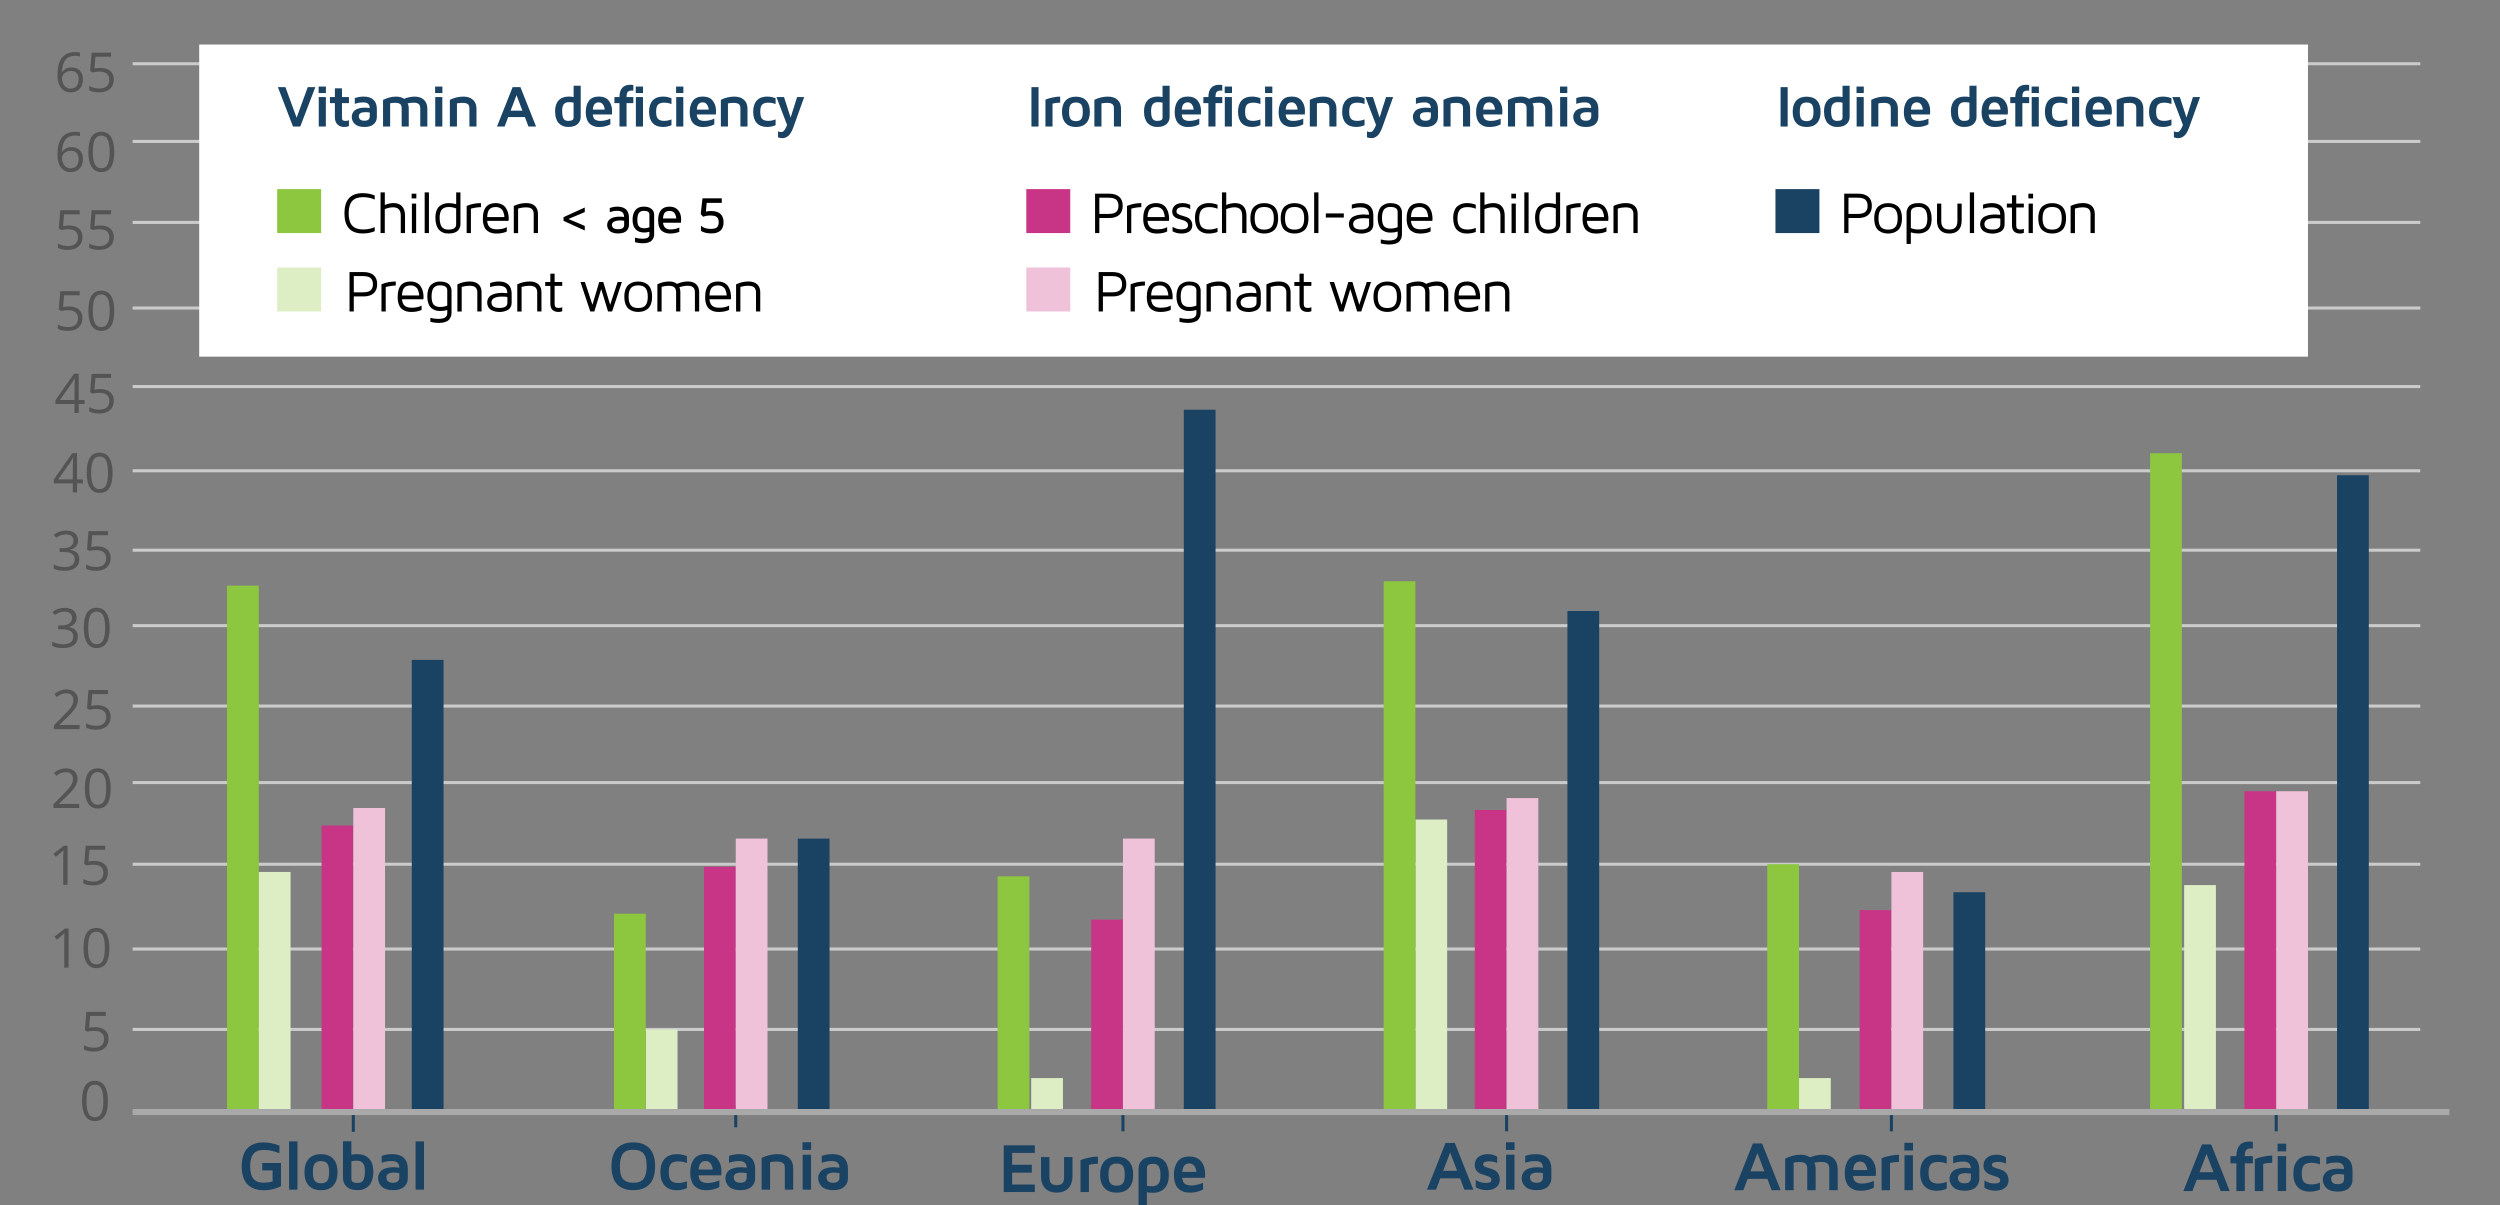 <?xml version="1.0" encoding="UTF-8"?>
<svg id="Layer_1" data-name="Layer 1" xmlns="http://www.w3.org/2000/svg" viewBox="0 0 821.11 395.78">
  <rect x="0" y="0" width="821.11" height="395.78" fill="#808080" stroke="none"/>
  <defs>
    <style>
      .cls-1, .cls-2, .cls-3, .cls-4, .cls-5, .cls-6, .cls-7, .cls-8 {
        stroke-width: 0px;
      }

      .cls-2 {
        fill: #8dc63f;
      }

      .cls-3 {
        fill: #efc2da;
      }

      .cls-4 {
        fill: #c93586;
      }

      .cls-5 {
        fill: #545454;
      }

      .cls-6 {
        fill: #fff;
      }

      .cls-7 {
        fill: #1a4263;
      }

      .cls-9 {
        stroke: #cbcbcb;
      }

      .cls-9, .cls-10, .cls-11 {
        stroke-miterlimit: 10;
      }

      .cls-9, .cls-11 {
        fill: none;
      }

      .cls-10 {
        stroke: #a9a9a9;
        stroke-width: 2px;
      }

      .cls-8 {
        fill: #ddeec5;
      }

      .cls-11 {
        stroke: #1a4263;
      }
    </style>
  </defs>
  <polyline class="cls-9" points="43.57 101.17 732.48 101.17 794.93 101.17"/>
  <polyline class="cls-9" points="43.57 73.05 732.48 73.05 794.93 73.05"/>
  <polyline class="cls-9" points="43.57 46.45 732.48 46.45 794.93 46.45"/>
  <polyline class="cls-9" points="43.57 20.94 732.48 20.94 794.93 20.94"/>
  <polyline class="cls-9" points="43.57 338.11 732.48 338.11 794.93 338.11"/>
  <polyline class="cls-9" points="43.57 311.7 732.48 311.7 794.93 311.7"/>
  <polyline class="cls-9" points="43.57 283.85 732.48 283.85 794.93 283.85"/>
  <polyline class="cls-9" points="43.57 257.04 732.48 257.04 794.93 257.04"/>
  <polyline class="cls-9" points="43.57 231.9 732.48 231.9 794.93 231.9"/>
  <polyline class="cls-9" points="43.57 205.49 732.48 205.49 794.93 205.49"/>
  <polyline class="cls-9" points="43.57 180.71 732.48 180.71 794.93 180.71"/>
  <polyline class="cls-9" points="43.57 154.63 732.48 154.63 794.93 154.63"/>
  <polyline class="cls-9" points="43.57 126.96 732.48 126.96 794.93 126.96"/>
  <line class="cls-11" x1="116.04" y1="364.7" x2="116.04" y2="371.74"/>
  <line class="cls-11" x1="368.83" y1="364.52" x2="368.83" y2="371.57"/>
  <line class="cls-11" x1="241.65" y1="363.22" x2="241.65" y2="370.26"/>
  <line class="cls-11" x1="494.83" y1="364.52" x2="494.83" y2="371.57"/>
  <line class="cls-11" x1="621.22" y1="364.52" x2="621.22" y2="371.57"/>
  <line class="cls-11" x1="747.61" y1="364.52" x2="747.61" y2="371.57"/>
  <rect class="cls-2" x="74.57" y="192.35" width="10.43" height="172.17"/>
  <rect class="cls-7" x="135.25" y="216.74" width="10.43" height="147.78"/>
  <rect class="cls-7" x="388.81" y="134.57" width="10.43" height="229.96"/>
  <rect class="cls-7" x="262.03" y="275.43" width="10.43" height="89.09"/>
  <rect class="cls-7" x="514.81" y="200.7" width="10.43" height="163.83"/>
  <rect class="cls-7" x="641.59" y="293.04" width="10.43" height="71.48"/>
  <rect class="cls-7" x="767.59" y="156.09" width="10.43" height="208.43"/>
  <rect class="cls-4" x="105.61" y="271.13" width="10.43" height="93.39"/>
  <rect class="cls-4" x="231.22" y="284.7" width="10.43" height="79.83"/>
  <rect class="cls-4" x="358.39" y="302.04" width="10.43" height="62.41"/>
  <rect class="cls-4" x="484.39" y="266.04" width="10.43" height="98.41"/>
  <rect class="cls-3" x="116.04" y="265.39" width="10.43" height="99.13"/>
  <rect class="cls-3" x="241.65" y="275.43" width="10.43" height="89.02"/>
  <rect class="cls-3" x="368.83" y="275.43" width="10.43" height="89.02"/>
  <rect class="cls-3" x="494.83" y="262.13" width="10.43" height="102.33"/>
  <rect class="cls-4" x="610.78" y="298.91" width="10.43" height="65.54"/>
  <rect class="cls-3" x="621.22" y="286.39" width="10.43" height="78.07"/>
  <rect class="cls-4" x="737.17" y="259.88" width="10.43" height="104.64"/>
  <rect class="cls-3" x="747.61" y="259.88" width="10.43" height="104.64"/>
  <rect class="cls-8" x="85" y="286.39" width="10.43" height="78.13"/>
  <rect class="cls-8" x="212.1" y="338.11" width="10.43" height="26.41"/>
  <rect class="cls-8" x="338.69" y="354.09" width="10.43" height="10.43"/>
  <rect class="cls-8" x="464.88" y="269.17" width="10.43" height="95.35"/>
  <rect class="cls-8" x="590.88" y="354.09" width="10.43" height="10.43"/>
  <rect class="cls-8" x="717.37" y="290.7" width="10.43" height="73.83"/>
  <rect class="cls-2" x="201.67" y="300.09" width="10.43" height="64.43"/>
  <rect class="cls-2" x="327.67" y="287.83" width="10.43" height="76.7"/>
  <rect class="cls-2" x="454.45" y="190.91" width="10.43" height="173.61"/>
  <rect class="cls-2" x="580.45" y="283.85" width="10.43" height="81.39"/>
  <rect class="cls-2" x="706.19" y="148.85" width="10.43" height="216.39"/>
  <line class="cls-10" x1="43.57" y1="365.24" x2="804.48" y2="365.24"/>
  <g>
    <path class="cls-7" d="M79.39,383.07c0-1.26.15-2.36.44-3.31.29-.95.67-1.71,1.13-2.27s1.02-1.03,1.67-1.38,1.29-.59,1.91-.71c.62-.12,1.29-.18,2.01-.18,1.68,0,3.42.35,5.23,1.04v2.53c-1.71-.73-3.37-1.1-4.96-1.1-.54,0-1.01.03-1.43.1-.41.07-.83.21-1.25.44-.42.22-.77.53-1.04.91-.28.38-.5.9-.68,1.57-.18.66-.26,1.45-.26,2.35s.09,1.71.26,2.37c.18.66.4,1.19.68,1.57.28.38.62.68,1.04.91.42.22.84.37,1.25.44.42.07.89.1,1.42.1.85,0,1.75-.13,2.72-.39v-3.65h-3.39v-2.44h6.15v7.65c-1.81.88-3.67,1.31-5.58,1.31h-.05c-.73,0-1.41-.06-2.04-.18-.63-.12-1.28-.36-1.94-.71s-1.23-.81-1.7-1.37-.85-1.32-1.15-2.27c-.3-.96-.45-2.06-.45-3.3Z"/>
    <path class="cls-7" d="M94.95,390.73v-15.85h2.76v15.85h-2.76Z"/>
    <path class="cls-7" d="M101.4,389.38c-.94-1.02-1.4-2.48-1.4-4.38s.47-3.36,1.4-4.38c.94-1.02,2.28-1.53,4.03-1.53s3.09.51,4.03,1.53c.94,1.02,1.4,2.48,1.4,4.38s-.47,3.36-1.4,4.38c-.94,1.02-2.28,1.53-4.03,1.53s-3.09-.51-4.03-1.53ZM103.42,382.11c-.44.5-.66,1.46-.66,2.89s.22,2.39.66,2.89,1.11.75,2.02.75,1.58-.25,2.01-.75c.43-.5.65-1.46.65-2.89s-.22-2.39-.65-2.89c-.43-.5-1.1-.75-2.01-.75s-1.58.25-2.02.75Z"/>
    <path class="cls-7" d="M112.65,387.04v-12.2h2.76v4.41c.66-.12,1.29-.18,1.89-.18,1.71,0,3.02.5,3.94,1.49.92.99,1.38,2.42,1.38,4.29,0,1.03-.13,1.93-.4,2.72s-.59,1.38-.95,1.78-.8.74-1.31.99c-.51.25-.95.41-1.33.47-.38.06-.75.09-1.14.09-1.64,0-2.85-.38-3.64-1.14-.79-.76-1.18-1.67-1.18-2.73ZM115.41,387.3c0,.83.69,1.24,2.07,1.24.88,0,1.49-.3,1.84-.9.35-.6.53-1.58.53-2.94s-.23-2.19-.68-2.71c-.45-.51-1.11-.77-1.97-.77-.67,0-1.27.06-1.79.19v5.88Z"/>
    <path class="cls-7" d="M124.15,386.98c0-.23.02-.47.07-.71s.16-.55.36-.92c.19-.37.45-.69.79-.97.33-.28.82-.51,1.47-.71.65-.2,1.41-.3,2.29-.3.63,0,1.3.05,2.02.16,0-1.46-.81-2.19-2.43-2.19-1.29,0-2.42.19-3.37.58v-2.27c1.06-.39,2.24-.58,3.53-.58,1.64,0,2.89.42,3.76,1.25s1.3,2.04,1.3,3.62v3.1c0,1.06-.39,1.96-1.18,2.72-.79.76-2,1.14-3.64,1.14s-2.94-.38-3.74-1.15-1.2-1.69-1.2-2.79ZM126.91,386.63c0,1.23.72,1.84,2.16,1.84h.02c1.37,0,2.06-.58,2.06-1.74v-1.45c-.64-.09-1.19-.14-1.65-.15-1.73,0-2.59.5-2.6,1.49Z"/>
    <path class="cls-7" d="M136.5,390.73v-15.85h2.76v15.85h-2.76Z"/>
  </g>
  <g>
    <path class="cls-7" d="M200.83,383.06c0-1.26.15-2.36.44-3.31s.67-1.71,1.13-2.27c.46-.57,1.02-1.02,1.67-1.38s1.29-.59,1.91-.71c.62-.12,1.29-.18,2.01-.18s1.39.06,2.01.18c.62.12,1.26.36,1.91.71s1.21.81,1.68,1.38c.47.56.85,1.32,1.14,2.27s.44,2.05.44,3.31-.15,2.35-.44,3.31c-.29.96-.67,1.72-1.14,2.28-.47.56-1.03,1.02-1.68,1.37-.65.36-1.29.59-1.91.71-.62.12-1.29.18-2.01.18s-1.39-.06-2.01-.18c-.62-.12-1.26-.36-1.91-.71-.65-.36-1.21-.81-1.67-1.37-.46-.56-.84-1.32-1.13-2.28-.29-.96-.44-2.06-.44-3.31ZM203.59,383.03c0,1.15.11,2.1.34,2.86.23.75.57,1.31,1.01,1.66.45.36.9.6,1.37.72.47.13,1.02.19,1.67.19.52,0,.98-.03,1.36-.1s.77-.21,1.18-.43c.4-.22.73-.53.99-.92.25-.39.47-.92.63-1.6s.25-1.47.25-2.39c0-1.13-.11-2.08-.34-2.83-.23-.75-.57-1.31-1.02-1.66-.45-.35-.91-.59-1.37-.71-.46-.12-1.02-.18-1.68-.18-.51,0-.95.03-1.34.1s-.78.21-1.18.44c-.41.22-.74.53-.99.91-.25.38-.46.9-.63,1.57s-.25,1.46-.25,2.38Z"/>
    <path class="cls-7" d="M216.89,384.99c0-1.91.47-3.38,1.4-4.39.94-1.02,2.28-1.52,4.02-1.52,1.12,0,2.23.22,3.31.65v2.27c-.91-.37-1.86-.55-2.85-.55-1.06,0-1.84.24-2.35.73s-.77,1.42-.77,2.82.26,2.32.77,2.81,1.3.74,2.35.74c.95,0,1.9-.19,2.85-.57v2.27c-1.09.45-2.19.67-3.31.67-1.74,0-3.08-.51-4.02-1.53-.94-1.02-1.4-2.48-1.4-4.39Z"/>
    <path class="cls-7" d="M226.7,385.11c0-1.84.41-3.31,1.23-4.41.82-1.1,2.12-1.65,3.9-1.65,1.68,0,2.96.54,3.82,1.61.86,1.07,1.3,2.39,1.3,3.95,0,.64-.02,1.12-.05,1.43h-7.45c.07,1,.37,1.66.89,2,.52.34,1.2.51,2.03.51,1.35,0,2.65-.3,3.91-.89v2.22c-1.27.69-2.71,1.03-4.32,1.03-.51,0-.99-.04-1.44-.12-.45-.08-.91-.25-1.4-.52-.48-.26-.9-.59-1.24-1-.35-.4-.63-.96-.85-1.68-.22-.71-.33-1.54-.33-2.48ZM229.46,384.12h4.63c-.07-.79-.31-1.45-.7-1.99s-.93-.81-1.62-.81-1.23.22-1.61.66c-.39.44-.62,1.16-.69,2.14Z"/>
    <path class="cls-7" d="M238.24,386.98c0-.23.02-.47.07-.71s.16-.55.36-.92c.19-.37.45-.69.78-.97.33-.28.82-.51,1.47-.71.65-.2,1.41-.3,2.29-.3.63,0,1.3.05,2.02.16,0-1.46-.81-2.19-2.43-2.19-1.29,0-2.42.19-3.37.58v-2.27c1.06-.39,2.24-.58,3.53-.58,1.64,0,2.89.42,3.76,1.25.87.83,1.3,2.04,1.3,3.62v3.1c0,1.06-.39,1.96-1.18,2.72s-2,1.14-3.64,1.14-2.94-.38-3.74-1.15c-.8-.76-1.2-1.69-1.2-2.79ZM241,386.63c0,1.23.72,1.84,2.16,1.84h.02c1.37,0,2.06-.58,2.06-1.74v-1.45c-.64-.09-1.19-.14-1.65-.15-1.72,0-2.59.5-2.6,1.49Z"/>
    <path class="cls-7" d="M250.15,390.73v-10.4c1.68-.84,3.44-1.26,5.27-1.26,1.6,0,2.85.42,3.76,1.25s1.35,2,1.35,3.51v6.9h-2.76v-7.13c0-.31-.03-.56-.08-.77s-.17-.42-.34-.65-.44-.39-.83-.5-.87-.17-1.47-.17c-.67,0-1.39.07-2.13.2v9.02h-2.76Z"/>
    <path class="cls-7" d="M263.58,377.69v-2.53h2.83v2.53h-2.83ZM263.62,390.73v-11.48h2.76v11.48h-2.76Z"/>
    <path class="cls-7" d="M268.71,386.98c0-.23.02-.47.07-.71s.16-.55.36-.92c.19-.37.45-.69.79-.97.33-.28.82-.51,1.47-.71.65-.2,1.41-.3,2.29-.3.63,0,1.3.05,2.02.16,0-1.46-.81-2.19-2.43-2.19-1.29,0-2.42.19-3.37.58v-2.27c1.06-.39,2.24-.58,3.53-.58,1.64,0,2.89.42,3.76,1.25.87.83,1.3,2.04,1.3,3.62v3.1c0,1.06-.39,1.96-1.18,2.72-.79.76-2,1.14-3.64,1.14s-2.94-.38-3.74-1.15c-.8-.76-1.2-1.69-1.2-2.79ZM271.48,386.63c0,1.23.72,1.84,2.16,1.84h.02c1.37,0,2.06-.58,2.06-1.74v-1.45c-.64-.09-1.19-.14-1.65-.15-1.73,0-2.59.5-2.6,1.49Z"/>
  </g>
  <g>
    <path class="cls-7" d="M329.67,391.52v-15.34h10.21v2.48h-7.45v3.89h6.46v2.61h-6.46v3.88h7.45v2.48h-10.21Z"/>
    <path class="cls-7" d="M341.92,386.32v-6.28h2.76v6.63c0,.92.19,1.58.56,1.98s.99.6,1.83.6,1.48-.2,1.86-.6c.38-.4.56-1.06.56-1.98v-6.63h2.76v6.28c0,1.68-.46,3-1.37,3.95-.91.95-2.18,1.43-3.81,1.43s-2.9-.48-3.8-1.43c-.91-.95-1.36-2.27-1.36-3.95Z"/>
    <path class="cls-7" d="M354.89,391.52v-10.46c.19-.09.45-.19.77-.32.33-.12.99-.3,1.99-.52,1-.23,1.98-.35,2.96-.36v2.37c-1.15.01-2.14.14-2.96.38v8.91h-2.76Z"/>
    <path class="cls-7" d="M362.73,390.18c-.94-1.02-1.4-2.48-1.4-4.38s.47-3.36,1.4-4.38c.94-1.02,2.28-1.53,4.03-1.53s3.09.51,4.03,1.53c.94,1.02,1.4,2.48,1.4,4.38s-.47,3.36-1.4,4.38c-.94,1.02-2.28,1.53-4.03,1.53s-3.09-.51-4.03-1.53ZM364.74,382.91c-.44.5-.66,1.46-.66,2.89s.22,2.39.66,2.89,1.11.75,2.02.75,1.58-.25,2.01-.75c.43-.5.65-1.46.65-2.89s-.22-2.39-.65-2.89c-.43-.5-1.1-.75-2.01-.75s-1.58.25-2.02.75Z"/>
    <path class="cls-7" d="M373.95,395.78v-12.03c0-1.06.39-1.96,1.18-2.72.79-.76,2-1.14,3.64-1.14.38,0,.76.03,1.14.09s.82.22,1.33.47c.51.25.95.58,1.31.99.37.4.68,1,.95,1.78.27.78.4,1.69.4,2.71,0,1.88-.46,3.32-1.38,4.33-.92,1.01-2.23,1.51-3.94,1.51-.64,0-1.27-.07-1.89-.2v4.21h-2.76ZM376.71,389.48c.64.09,1.2.13,1.7.13.89,0,1.57-.26,2.04-.78.47-.52.7-1.44.7-2.76s-.18-2.32-.53-2.92c-.35-.6-.97-.9-1.84-.9-1.38,0-2.07.41-2.07,1.24v5.99Z"/>
    <path class="cls-7" d="M385.56,385.91c0-1.84.41-3.31,1.23-4.41.82-1.1,2.12-1.65,3.9-1.65,1.68,0,2.96.54,3.82,1.61.86,1.07,1.3,2.39,1.3,3.95,0,.64-.02,1.12-.05,1.43h-7.45c.07,1,.37,1.66.89,2,.52.34,1.2.51,2.03.51,1.35,0,2.65-.3,3.91-.89v2.22c-1.27.69-2.71,1.03-4.32,1.03-.51,0-.99-.04-1.44-.12-.45-.08-.91-.25-1.4-.52-.48-.26-.9-.59-1.24-1s-.63-.96-.85-1.68c-.22-.71-.33-1.54-.33-2.48ZM388.32,384.92h4.63c-.07-.79-.31-1.45-.7-1.99s-.93-.81-1.62-.81-1.23.22-1.61.66c-.39.44-.62,1.16-.69,2.14Z"/>
  </g>
  <g>
    <path class="cls-7" d="M468.68,390.73l6.1-15.34h3.03l6.1,15.34h-2.96l-1.4-3.71h-6.49l-1.4,3.71h-2.96ZM474,384.54h4.58l-2.28-6.02-2.3,6.02Z"/>
    <path class="cls-7" d="M484.36,382.66c0-1.15.41-2.04,1.22-2.66s1.83-.93,3.04-.93c1.14,0,2.18.27,3.13.82v2.1c-.78-.37-1.66-.55-2.65-.55-1.32,0-1.98.32-1.98.97,0,.32.19.58.56.76.37.18.83.35,1.37.48.54.14,1.08.33,1.61.56.54.24.99.64,1.37,1.2s.57,1.28.57,2.15c0,.96-.39,1.76-1.17,2.39s-1.82.95-3.1.95-2.53-.31-3.64-.93v-2.45c1.01.68,2.09,1.01,3.25,1.01.79,0,1.31-.09,1.55-.28.24-.18.36-.46.36-.83,0-.34-.19-.61-.57-.82-.38-.21-.83-.39-1.37-.54s-1.07-.34-1.61-.55c-.54-.21-.99-.56-1.37-1.04s-.57-1.09-.57-1.83Z"/>
    <path class="cls-7" d="M494.62,377.69v-2.53h2.83v2.53h-2.83ZM494.66,390.73v-11.48h2.76v11.48h-2.76Z"/>
    <path class="cls-7" d="M499.76,386.98c0-.23.02-.47.07-.71s.16-.55.36-.92c.19-.37.45-.69.78-.97.33-.28.82-.51,1.47-.71.65-.2,1.41-.3,2.29-.3.63,0,1.3.05,2.02.16,0-1.46-.81-2.19-2.43-2.19-1.29,0-2.42.19-3.37.58v-2.27c1.06-.39,2.24-.58,3.53-.58,1.64,0,2.89.42,3.76,1.25.87.83,1.3,2.04,1.3,3.62v3.1c0,1.06-.39,1.96-1.18,2.72s-2,1.14-3.64,1.14-2.94-.38-3.74-1.15c-.8-.76-1.2-1.69-1.2-2.79ZM502.52,386.63c0,1.23.72,1.84,2.16,1.84h.02c1.37,0,2.06-.58,2.06-1.74v-1.45c-.64-.09-1.19-.14-1.65-.15-1.72,0-2.59.5-2.6,1.49Z"/>
  </g>
  <g>
    <path class="cls-7" d="M569.61,390.91l6.1-15.34h3.03l6.1,15.34h-2.96l-1.4-3.71h-6.49l-1.4,3.71h-2.96ZM574.92,384.72h4.58l-2.28-6.02-2.3,6.02Z"/>
    <path class="cls-7" d="M586.33,390.91v-10.36c1.7-.86,3.37-1.29,5.01-1.29h.04c1.25,0,2.28.28,3.12.85,1.43-.57,2.81-.85,4.15-.85,1.55,0,2.76.42,3.63,1.26.87.84,1.3,2.01,1.3,3.5v6.9h-2.76v-7.07c0-.73-.18-1.28-.55-1.66-.37-.37-1.06-.56-2.07-.56-.79,0-1.58.09-2.35.27.33.37.49,1.08.49,2.14v6.88h-2.76v-7.14c0-.7-.18-1.23-.54-1.58-.36-.35-1.04-.53-2.03-.53-.66,0-1.29.06-1.9.18v9.06h-2.76Z"/>
    <path class="cls-7" d="M605.89,385.29c0-1.84.41-3.31,1.23-4.41.82-1.1,2.12-1.65,3.9-1.65,1.68,0,2.96.54,3.82,1.61.86,1.07,1.3,2.39,1.3,3.95,0,.64-.02,1.12-.05,1.43h-7.45c.07,1,.37,1.66.89,2,.52.34,1.2.51,2.03.51,1.35,0,2.65-.3,3.91-.89v2.22c-1.27.69-2.71,1.03-4.32,1.03-.51,0-.99-.04-1.44-.12-.45-.08-.91-.25-1.4-.52-.48-.26-.9-.59-1.24-1s-.63-.96-.85-1.68c-.22-.71-.33-1.54-.33-2.48ZM608.65,384.31h4.63c-.07-.79-.31-1.45-.7-1.99s-.93-.81-1.62-.81-1.23.22-1.61.66c-.39.44-.62,1.16-.69,2.14Z"/>
    <path class="cls-7" d="M618,390.91v-10.46c.19-.09.45-.19.77-.32.33-.12.99-.3,1.99-.52,1-.23,1.98-.35,2.96-.36v2.37c-1.15.01-2.14.14-2.96.38v8.91h-2.76Z"/>
    <path class="cls-7" d="M625.48,377.87v-2.53h2.83v2.53h-2.83ZM625.52,390.91v-11.48h2.76v11.48h-2.76Z"/>
    <path class="cls-7" d="M630.66,385.17c0-1.91.47-3.38,1.4-4.39.94-1.02,2.28-1.52,4.02-1.52,1.12,0,2.23.22,3.31.65v2.27c-.91-.37-1.86-.55-2.85-.55-1.06,0-1.84.24-2.35.73s-.77,1.42-.77,2.82.26,2.32.77,2.81,1.3.74,2.35.74c.95,0,1.9-.19,2.85-.57v2.27c-1.09.45-2.19.67-3.31.67-1.74,0-3.08-.51-4.02-1.53-.94-1.02-1.4-2.48-1.4-4.39Z"/>
    <path class="cls-7" d="M640.31,387.16c0-.23.02-.47.07-.71s.16-.55.36-.92c.19-.37.45-.69.78-.97.33-.28.82-.51,1.47-.71.65-.2,1.41-.3,2.29-.3.63,0,1.3.05,2.02.16,0-1.46-.81-2.19-2.43-2.19-1.29,0-2.42.19-3.37.58v-2.27c1.06-.39,2.24-.58,3.53-.58,1.64,0,2.89.42,3.76,1.25.87.83,1.3,2.04,1.3,3.62v3.1c0,1.06-.39,1.96-1.18,2.72s-2,1.14-3.64,1.14-2.94-.38-3.74-1.15c-.8-.76-1.2-1.69-1.2-2.79ZM643.08,386.81c0,1.23.72,1.84,2.16,1.84h.02c1.37,0,2.06-.58,2.06-1.74v-1.45c-.64-.09-1.19-.14-1.65-.15-1.72,0-2.59.5-2.6,1.49Z"/>
    <path class="cls-7" d="M651.46,382.84c0-1.15.41-2.04,1.22-2.66.81-.62,1.82-.93,3.04-.93,1.14,0,2.18.27,3.13.82v2.1c-.78-.37-1.66-.55-2.65-.55-1.32,0-1.98.32-1.98.97,0,.32.19.58.56.76.37.18.83.35,1.37.48.54.14,1.08.33,1.61.56.54.24.99.64,1.37,1.2.38.56.57,1.28.57,2.15,0,.96-.39,1.76-1.17,2.39-.78.63-1.82.95-3.11.95s-2.53-.31-3.64-.93v-2.45c1.01.68,2.09,1.01,3.25,1.01.79,0,1.31-.09,1.55-.28s.36-.46.36-.83c0-.34-.19-.61-.57-.82-.38-.21-.83-.39-1.37-.54-.54-.15-1.07-.34-1.61-.55-.54-.21-.99-.56-1.37-1.04-.38-.48-.57-1.09-.57-1.83Z"/>
  </g>
  <g>
    <path class="cls-7" d="M717.11,391.2l6.1-15.34h3.03l6.1,15.34h-2.96l-1.4-3.71h-6.49l-1.4,3.71h-2.96ZM722.42,385.01h4.58l-2.28-6.02-2.3,6.02Z"/>
    <path class="cls-7" d="M732.58,382.09v-2.37h1.95c.01-3.2,1.44-4.8,4.28-4.8.37,0,.74.04,1.12.11v2.2c-.28-.03-.48-.04-.62-.04-.72,0-1.24.17-1.55.52-.31.34-.47,1.01-.47,2.01h2.64v2.37h-2.64v9.11h-2.76v-9.11h-1.95Z"/>
    <path class="cls-7" d="M740.58,391.2v-10.46c.19-.09.45-.19.77-.32.33-.12.99-.3,1.99-.52,1-.23,1.98-.35,2.96-.36v2.37c-1.15.01-2.14.14-2.96.38v8.91h-2.76Z"/>
    <path class="cls-7" d="M748.05,378.16v-2.53h2.83v2.53h-2.83ZM748.1,391.2v-11.48h2.76v11.48h-2.76Z"/>
    <path class="cls-7" d="M753.24,385.46c0-1.91.47-3.38,1.4-4.39.94-1.02,2.28-1.52,4.02-1.52,1.12,0,2.23.22,3.31.65v2.27c-.91-.37-1.86-.55-2.85-.55-1.06,0-1.84.24-2.35.73-.51.48-.77,1.42-.77,2.82s.26,2.32.77,2.81c.51.49,1.3.74,2.35.74.95,0,1.9-.19,2.85-.57v2.27c-1.09.45-2.19.67-3.31.67-1.74,0-3.08-.51-4.02-1.53-.94-1.02-1.4-2.48-1.4-4.39Z"/>
    <path class="cls-7" d="M762.89,387.45c0-.23.02-.47.07-.71.04-.24.16-.55.36-.92.19-.37.45-.69.78-.97.33-.28.82-.51,1.47-.71s1.41-.3,2.29-.3c.63,0,1.3.05,2.02.16,0-1.46-.81-2.19-2.43-2.19-1.29,0-2.42.19-3.37.58v-2.27c1.06-.39,2.24-.58,3.53-.58,1.64,0,2.89.42,3.76,1.25s1.3,2.04,1.3,3.62v3.1c0,1.06-.39,1.96-1.18,2.72-.79.76-2,1.14-3.64,1.14s-2.94-.38-3.74-1.15-1.2-1.69-1.2-2.79ZM765.66,387.1c0,1.23.72,1.84,2.16,1.84h.02c1.37,0,2.06-.58,2.06-1.74v-1.45c-.64-.09-1.19-.14-1.65-.15-1.72,0-2.59.5-2.6,1.49Z"/>
  </g>
  <rect class="cls-6" x="65.43" y="14.63" width="692.61" height="102.51"/>
  <rect class="cls-2" x="91.03" y="62.11" width="14.44" height="14.44"/>
  <rect class="cls-8" x="91.03" y="87.86" width="14.44" height="14.44"/>
  <g>
    <path class="cls-1" d="M113.13,70.07c0-4.42,2-6.63,6-6.63,1.38,0,2.7.25,3.94.75v1.34c-1.23-.52-2.49-.78-3.79-.78-1.64,0-2.84.43-3.61,1.28s-1.15,2.2-1.15,4.03.38,3.18,1.15,4.03,1.97,1.28,3.61,1.28c1.32,0,2.58-.25,3.79-.76v1.34c-1.24.49-2.53.73-3.89.73h-.05c-4,0-6-2.21-6-6.63Z"/>
    <path class="cls-1" d="M124.99,76.55v-13.36h1.4v4.13c.98-.41,1.95-.62,2.92-.62,1.19,0,2.11.36,2.75,1.07.65.72.97,1.73.97,3.04v5.74h-1.4v-5.74c0-1.81-.83-2.72-2.48-2.72-.9,0-1.82.2-2.77.59v7.87h-1.4Z"/>
    <path class="cls-1" d="M135.2,65.17v-1.55h1.55v1.55h-1.55ZM135.28,76.55h1.4v-9.68h-1.4v9.68Z"/>
    <path class="cls-1" d="M139.48,76.55v-13.36h1.4v13.36h-1.4Z"/>
    <path class="cls-1" d="M143,71.59c0-.96.13-1.78.39-2.45.26-.67.62-1.18,1.08-1.51.46-.33.92-.57,1.4-.71s1-.2,1.56-.2c.85,0,1.65.12,2.4.37v-3.9h1.4v10.47c0,.26-.04.52-.11.8-.08.27-.23.59-.47.97s-.65.68-1.23.92c-.58.24-1.3.35-2.15.35-.36,0-.71-.03-1.06-.09-.34-.06-.72-.21-1.12-.43-.4-.22-.75-.51-1.04-.86-.29-.35-.54-.85-.74-1.49s-.3-1.39-.3-2.24ZM144.4,71.59c0,.81.09,1.5.26,2.04.18.55.42.94.73,1.18.31.24.6.4.89.48s.61.12.97.12c1.71,0,2.57-.57,2.57-1.7v-5.24c-.79-.32-1.59-.48-2.4-.48-1.06,0-1.83.28-2.31.85s-.72,1.48-.72,2.74Z"/>
    <path class="cls-1" d="M153.27,76.55v-8.92c1.46-.61,3.02-.92,4.7-.92v1.32c-1.06.03-2.16.19-3.3.5v8.01h-1.4Z"/>
    <path class="cls-1" d="M158.6,71.83v-.14c0-3.33,1.41-4.99,4.24-4.99.59,0,1.12.09,1.61.28s.86.41,1.14.66c.28.25.53.58.74.99s.37.75.46,1.04.16.63.21,1.03c.05.39.08.64.08.74v.42l-.04.68h-7.04c.09.97.39,1.68.89,2.12.51.44,1.26.66,2.25.66,1.4,0,2.51-.24,3.31-.72v1.44c-.93.45-2.06.67-3.39.67h-.06c-.57,0-1.09-.07-1.56-.2-.47-.14-.94-.37-1.39-.71-.46-.33-.81-.84-1.07-1.51-.26-.67-.39-1.49-.39-2.45ZM160,71.29h5.67c0-.22-.03-.47-.08-.74s-.16-.62-.32-1.05-.45-.78-.87-1.07c-.42-.28-.94-.43-1.56-.43-.96,0-1.66.25-2.09.75s-.68,1.34-.74,2.53Z"/>
    <path class="cls-1" d="M168.75,76.55v-8.9c1.27-.63,2.64-.95,4.1-.95,1.22,0,2.16.31,2.83.93.67.62,1.01,1.49,1.01,2.61v6.31h-1.4v-6.31c0-.27-.03-.51-.08-.72-.06-.21-.17-.44-.33-.68-.16-.24-.43-.42-.79-.55-.37-.13-.83-.19-1.38-.19-.81,0-1.66.13-2.54.39v8.07h-1.4Z"/>
    <path class="cls-1" d="M185.09,72.56v-1.24l6.97-3.17v1.51l-5.38,2.27,5.38,2.27v1.51l-6.97-3.17Z"/>
    <path class="cls-1" d="M199.42,73.85c0-.84.36-1.5,1.07-1.98.71-.48,1.7-.71,2.95-.71.53,0,1.05.03,1.55.1-.03-.72-.23-1.23-.59-1.55-.36-.31-.95-.47-1.76-.47-.74,0-1.53.14-2.37.43v-1.34c.81-.31,1.67-.46,2.58-.46,1.19,0,2.11.31,2.76.92.65.62.97,1.5.97,2.65v2.47c0,.18-.02.37-.05.55-.04.18-.12.41-.26.7s-.32.53-.56.74-.59.39-1.06.55c-.47.15-1.01.23-1.63.23s-1.18-.08-1.66-.24c-.47-.16-.83-.34-1.07-.56-.24-.21-.43-.46-.57-.75-.14-.29-.23-.53-.26-.72-.03-.19-.05-.38-.05-.56ZM200.98,73.83c0,.96.68,1.45,2.05,1.45h.03c1.29,0,1.94-.46,1.94-1.39v-1.38c-.41-.07-.91-.1-1.49-.11-.23,0-.47.02-.72.06-.25.04-.52.11-.81.2s-.53.24-.72.44c-.19.21-.28.45-.28.73Z"/>
    <path class="cls-1" d="M207.76,72.21c0-1.32.3-2.38.9-3.17.6-.79,1.52-1.18,2.76-1.18,1.04,0,1.87.23,2.49.7.62.47.94,1.13.94,2v6.35c0,.38-.05.73-.16,1.05-.11.32-.29.64-.55.95-.26.31-.64.55-1.16.73s-1.15.26-1.89.26c-.86,0-1.7-.12-2.53-.36v-1.49c.81.24,1.61.36,2.4.36.55,0,.99-.05,1.34-.15.34-.1.58-.24.71-.42s.21-.33.24-.46c.03-.13.04-.29.04-.5v-.75c-.58.16-1.16.24-1.73.24-1.22,0-2.16-.36-2.81-1.08-.66-.72-.99-1.75-.99-3.1ZM209.33,72.22c0,1.11.2,1.85.59,2.21s.94.55,1.64.55c.61,0,1.19-.11,1.73-.33v-4.2c0-.13-.01-.24-.03-.33-.02-.09-.08-.21-.19-.38-.1-.16-.29-.28-.57-.37-.28-.08-.64-.12-1.07-.12-.29,0-.53.03-.75.1-.21.07-.43.19-.65.38-.22.19-.4.49-.52.91s-.18.94-.18,1.57Z"/>
    <path class="cls-1" d="M216.16,72.38c0-3,1.26-4.51,3.77-4.51h.02c1.14,0,2.06.37,2.74,1.12.68.75,1.02,1.75,1.02,3,0,.41-.02.8-.05,1.17h-5.9c.19,1.47.99,2.2,2.41,2.2,1.15,0,2.14-.21,2.95-.64v1.42c-.88.37-1.88.56-2.98.56h-.05c-.5,0-.96-.06-1.39-.19-.42-.12-.84-.33-1.24-.62-.4-.29-.72-.74-.95-1.34-.23-.6-.35-1.32-.35-2.17ZM217.74,71.76h4.39c-.02-.29-.07-.56-.15-.82-.08-.26-.19-.52-.34-.79s-.37-.48-.66-.64-.64-.24-1.04-.24c-.72,0-1.25.19-1.58.56-.34.37-.54,1.01-.61,1.93Z"/>
    <path class="cls-1" d="M230.14,70.37l.59-5.24h6.33v1.49h-4.95l-.27,2.89c.54-.13,1.09-.2,1.67-.2h.07c1.33,0,2.34.31,3.03.93.69.62,1.04,1.54,1.04,2.76s-.35,2.14-1.04,2.75c-.69.62-1.7.92-3.03.92s-2.44-.28-3.36-.83v-1.71c.74.7,1.81,1.05,3.22,1.05,1,0,1.69-.18,2.06-.55.37-.37.55-.91.55-1.64s-.19-1.29-.58-1.66-1.12-.55-2.2-.55c-.84,0-1.61.14-2.32.41l-.8-.84Z"/>
  </g>
  <g>
    <path class="cls-7" d="M91.27,28.62h2.48l3.67,10.05,3.66-10.05h2.48l-4.94,12.94h-2.39l-4.96-12.94Z"/>
    <path class="cls-7" d="M104.65,30.56v-2.13h2.39v2.13h-2.39ZM104.69,41.56v-9.68h2.33v9.68h-2.33Z"/>
    <path class="cls-7" d="M108.36,33.88v-2h1.63v-2.87h2.33v2.87h2.29v2h-2.29v4.77c0,.42.09.7.26.84s.48.22.92.22c.42,0,.79-.07,1.11-.21v1.92c-.45.19-.95.28-1.49.28h-.05c-.96,0-1.71-.28-2.26-.85-.55-.57-.82-1.35-.82-2.35v-4.63h-1.63Z"/>
    <path class="cls-7" d="M115.53,38.39c0-.2.02-.4.06-.6s.14-.46.3-.77c.16-.31.38-.58.66-.81.28-.23.69-.43,1.24-.6.55-.17,1.19-.25,1.93-.25.53,0,1.1.04,1.7.13,0-1.23-.68-1.85-2.05-1.85-1.09,0-2.04.16-2.84.49v-1.91c.89-.33,1.89-.49,2.98-.49,1.38,0,2.44.35,3.17,1.06.73.7,1.1,1.72,1.1,3.05v2.61c0,.89-.33,1.66-1,2.3-.67.64-1.69.96-3.07.96s-2.48-.32-3.16-.97c-.68-.64-1.01-1.43-1.01-2.35ZM117.86,38.1c0,1.04.61,1.55,1.82,1.55h.02c1.16,0,1.74-.49,1.74-1.47v-1.22c-.54-.08-1-.12-1.39-.12-1.45,0-2.19.42-2.19,1.26Z"/>
    <path class="cls-7" d="M125.81,41.56v-8.74c1.43-.73,2.84-1.09,4.23-1.09h.04c1.05,0,1.93.24,2.63.72,1.2-.48,2.37-.72,3.5-.72,1.31,0,2.33.36,3.06,1.07.73.71,1.09,1.69,1.09,2.95v5.81h-2.33v-5.96c0-.62-.16-1.08-.47-1.4-.31-.31-.89-.47-1.74-.47-.67,0-1.33.08-1.98.23.27.31.41.91.41,1.8v5.8h-2.33v-6.02c0-.59-.15-1.04-.46-1.33-.31-.3-.88-.44-1.71-.44-.55,0-1.09.05-1.61.15v7.64h-2.33Z"/>
    <path class="cls-7" d="M142.91,30.56v-2.13h2.39v2.13h-2.39ZM142.95,41.56v-9.68h2.33v9.68h-2.33Z"/>
    <path class="cls-7" d="M147.75,41.56v-8.77c1.42-.71,2.9-1.06,4.44-1.06,1.35,0,2.41.35,3.17,1.06.76.7,1.14,1.69,1.14,2.96v5.81h-2.33v-6.01c0-.26-.02-.47-.07-.65s-.14-.36-.28-.54-.37-.33-.7-.43c-.32-.09-.74-.14-1.24-.14-.57,0-1.17.06-1.8.17v7.6h-2.33Z"/>
    <path class="cls-7" d="M163.23,41.56l5.14-12.94h2.56l5.14,12.94h-2.5l-1.18-3.12h-5.47l-1.18,3.12h-2.5ZM167.71,36.34h3.86l-1.92-5.08-1.94,5.08Z"/>
    <path class="cls-7" d="M182.31,36.6c0-1.58.38-2.78,1.16-3.62.77-.84,1.88-1.26,3.32-1.26.52,0,1.05.05,1.61.15v-3.72h2.33v10.29c0,.89-.34,1.66-1.01,2.3s-1.7.96-3.08.96c-.32,0-.64-.03-.96-.08-.32-.05-.69-.18-1.12-.4-.43-.21-.8-.49-1.11-.83-.32-.34-.58-.84-.8-1.5-.22-.66-.33-1.42-.33-2.29ZM184.64,36.48c0,1.14.15,1.96.44,2.47s.81.76,1.55.76c1.17,0,1.76-.35,1.76-1.04v-4.96c-.45-.1-.97-.15-1.53-.16-.73,0-1.28.22-1.66.65-.38.43-.57,1.2-.57,2.29Z"/>
    <path class="cls-7" d="M192.39,36.82c0-1.55.35-2.79,1.04-3.72.69-.93,1.79-1.39,3.29-1.39,1.42,0,2.5.45,3.22,1.35.73.9,1.09,2.01,1.09,3.33,0,.54-.01.94-.04,1.2h-6.28c.06.84.31,1.4.75,1.69.44.28,1.01.43,1.71.43,1.14,0,2.24-.25,3.3-.75v1.88c-1.07.58-2.29.87-3.65.87-.43,0-.83-.03-1.21-.1-.38-.07-.77-.21-1.18-.44-.41-.22-.76-.5-1.05-.84-.29-.34-.53-.81-.72-1.42-.19-.6-.28-1.3-.28-2.09ZM194.72,35.99h3.9c-.06-.66-.26-1.22-.59-1.68-.33-.46-.79-.69-1.37-.69s-1.03.19-1.36.56c-.33.37-.52.98-.58,1.81Z"/>
    <path class="cls-7" d="M201.81,33.88v-2h1.65c.01-2.7,1.22-4.04,3.61-4.04.31,0,.62.03.95.1v1.85c-.23-.02-.41-.04-.52-.04-.61,0-1.04.15-1.31.44-.27.29-.4.86-.4,1.69h2.23v2h-2.23v7.68h-2.33v-7.68h-1.65Z"/>
    <path class="cls-7" d="M208.81,30.56v-2.13h2.39v2.13h-2.39ZM208.85,41.56v-9.68h2.33v9.68h-2.33Z"/>
    <path class="cls-7" d="M213.18,36.72c0-1.61.39-2.85,1.18-3.71.79-.86,1.92-1.29,3.39-1.29.95,0,1.88.18,2.79.55v1.91c-.76-.31-1.57-.46-2.41-.46-.89,0-1.55.21-1.98.61-.43.41-.65,1.2-.65,2.38s.22,1.96.65,2.37c.43.42,1.09.62,1.98.62.8,0,1.6-.16,2.41-.48v1.91c-.92.38-1.85.57-2.79.57-1.47,0-2.6-.43-3.39-1.29-.79-.86-1.18-2.09-1.18-3.7Z"/>
    <path class="cls-7" d="M222.06,30.56v-2.13h2.39v2.13h-2.39ZM222.1,41.56v-9.68h2.33v9.68h-2.33Z"/>
    <path class="cls-7" d="M226.53,36.82c0-1.55.35-2.79,1.04-3.72.69-.93,1.79-1.39,3.29-1.39,1.42,0,2.5.45,3.22,1.35.73.9,1.09,2.01,1.09,3.33,0,.54-.01.94-.04,1.2h-6.28c.06.84.31,1.4.75,1.69.44.28,1.01.43,1.71.43,1.14,0,2.23-.25,3.3-.75v1.88c-1.07.58-2.29.87-3.65.87-.43,0-.83-.03-1.21-.1-.38-.07-.77-.21-1.18-.44-.41-.22-.76-.5-1.05-.84s-.53-.81-.72-1.42c-.19-.6-.28-1.3-.28-2.09ZM228.86,35.99h3.9c-.06-.66-.26-1.22-.59-1.68s-.79-.69-1.37-.69-1.03.19-1.36.56c-.33.37-.52.98-.58,1.81Z"/>
    <path class="cls-7" d="M236.76,41.56v-8.77c1.42-.71,2.9-1.06,4.44-1.06,1.35,0,2.41.35,3.17,1.06.76.7,1.14,1.69,1.14,2.96v5.81h-2.33v-6.01c0-.26-.02-.47-.07-.65s-.14-.36-.28-.54-.37-.33-.7-.43c-.32-.09-.74-.14-1.24-.14-.57,0-1.17.06-1.8.17v7.6h-2.33Z"/>
    <path class="cls-7" d="M247.38,36.72c0-1.61.39-2.85,1.18-3.71.79-.86,1.92-1.29,3.39-1.29.95,0,1.88.18,2.79.55v1.91c-.76-.31-1.57-.46-2.41-.46-.89,0-1.55.21-1.98.61s-.65,1.2-.65,2.38.22,1.96.65,2.37,1.09.62,1.98.62c.8,0,1.6-.16,2.41-.48v1.91c-.92.38-1.85.57-2.79.57-1.47,0-2.6-.43-3.39-1.29-.79-.86-1.18-2.09-1.18-3.7Z"/>
    <path class="cls-7" d="M255.03,31.88h2.47l2.17,6.74,2.13-6.74h2.33l-3.55,9.92c-.52,1.41-1.08,2.36-1.69,2.85s-1.23.73-1.88.73c-.48,0-.97-.09-1.47-.27v-1.97c.37.16.74.24,1.1.24.67,0,1.29-.78,1.87-2.34l-3.48-9.15Z"/>
  </g>
  <g>
    <path class="cls-1" d="M114.8,102.3v-12.94h4.6c1.45,0,2.55.34,3.32,1.02.77.68,1.16,1.67,1.16,2.97s-.39,2.29-1.16,2.98c-.77.69-1.88,1.03-3.32,1.03h-3.2v4.93h-1.4ZM116.2,96.01h3.02c.69,0,1.26-.07,1.72-.22.46-.15.79-.37,1-.65s.35-.56.43-.84c.08-.27.11-.59.11-.95s-.04-.68-.11-.95c-.08-.27-.22-.55-.43-.84-.21-.29-.54-.51-1-.66-.46-.15-1.03-.22-1.72-.22h-3.02v5.33Z"/>
    <path class="cls-1" d="M125.29,102.3v-8.92c1.46-.61,3.02-.92,4.7-.92v1.32c-1.06.03-2.16.19-3.3.5v8.01h-1.4Z"/>
    <path class="cls-1" d="M130.62,97.58v-.14c0-3.33,1.41-4.99,4.24-4.99.59,0,1.13.09,1.61.28s.86.41,1.14.66c.28.25.53.58.74.99.21.41.37.75.46,1.04s.16.63.21,1.03c.05.39.08.64.08.74v.42l-.04.68h-7.04c.09.97.39,1.68.89,2.12.51.44,1.26.66,2.25.66,1.4,0,2.51-.24,3.31-.72v1.44c-.93.45-2.06.67-3.39.67h-.06c-.57,0-1.09-.07-1.56-.2-.47-.14-.94-.37-1.39-.71-.46-.33-.81-.84-1.07-1.51-.26-.67-.39-1.49-.39-2.45ZM132.02,97.04h5.67c0-.22-.03-.47-.08-.74-.05-.27-.16-.62-.32-1.05-.16-.43-.45-.78-.87-1.07-.42-.28-.94-.43-1.56-.43-.96,0-1.66.25-2.09.75s-.68,1.34-.74,2.53Z"/>
    <path class="cls-1" d="M140.35,97.42c0-1.01.14-1.87.41-2.57.27-.71.64-1.22,1.09-1.54.46-.32.89-.54,1.31-.67.41-.12.85-.18,1.3-.18.83,0,1.52.12,2.08.35s.96.53,1.18.89c.23.36.38.68.46.94.08.27.12.53.12.79v7.29c0,.43-.06.82-.18,1.18-.12.36-.33.71-.61,1.06-.28.34-.72.61-1.3.81-.58.19-1.29.29-2.11.29-.9,0-1.82-.12-2.75-.35v-1.32c.83.23,1.69.35,2.6.35.62,0,1.14-.06,1.55-.17s.72-.27.91-.47c.19-.2.32-.41.39-.61.07-.2.1-.44.1-.73v-.96c-.72.24-1.48.35-2.27.35-.43,0-.83-.04-1.2-.11-.37-.07-.75-.22-1.14-.43s-.72-.49-1-.83c-.28-.34-.5-.8-.68-1.37-.17-.57-.26-1.23-.26-1.98ZM141.75,97.41c0,.73.08,1.32.23,1.79.15.47.38.82.68,1.05.3.23.6.38.9.46.3.08.66.11,1.07.11.77,0,1.53-.15,2.27-.45v-5.02c0-1.09-.81-1.63-2.44-1.63-.35,0-.66.04-.93.12s-.55.24-.85.47c-.3.23-.53.61-.69,1.14-.16.52-.25,1.17-.25,1.95Z"/>
    <path class="cls-1" d="M150.23,102.3v-8.9c1.27-.63,2.64-.95,4.1-.95,1.22,0,2.16.31,2.83.93.67.62,1.01,1.49,1.01,2.61v6.31h-1.4v-6.31c0-.27-.03-.51-.09-.72-.06-.21-.17-.44-.33-.68-.16-.24-.43-.42-.79-.55-.37-.13-.83-.19-1.38-.19-.81,0-1.66.13-2.54.39v8.07h-1.4Z"/>
    <path class="cls-1" d="M160.02,99.33c0-.43.08-.83.24-1.17s.36-.62.59-.84c.23-.21.53-.4.89-.55s.68-.26.96-.34c.28-.07.61-.13.99-.16.38-.04.65-.06.81-.07.16,0,.35,0,.57,0l1.55.09c0-.88-.24-1.5-.71-1.88-.48-.38-1.18-.56-2.11-.56-1.05,0-1.99.16-2.83.46v-1.35c.95-.33,1.92-.5,2.91-.5,1.36,0,2.39.34,3.1,1.03.71.69,1.07,1.69,1.07,3.01v2.91c0,.62-.14,1.15-.43,1.59-.29.44-.66.76-1.11.95-.45.2-.87.33-1.27.41-.39.08-.78.11-1.17.11-.3,0-.6-.02-.92-.06-.31-.04-.67-.12-1.06-.26-.4-.14-.74-.31-1.03-.52-.29-.21-.54-.52-.74-.91-.21-.4-.31-.85-.31-1.37ZM161.42,99.33c0,1.21.88,1.81,2.63,1.81h.03c1.71,0,2.57-.58,2.57-1.75v-1.86c-.43-.08-1-.11-1.72-.11-2.34,0-3.51.64-3.51,1.91Z"/>
    <path class="cls-1" d="M169.9,102.3v-8.9c1.27-.63,2.64-.95,4.1-.95,1.22,0,2.16.31,2.83.93.67.62,1.01,1.49,1.01,2.61v6.31h-1.4v-6.31c0-.27-.03-.51-.09-.72-.06-.21-.17-.44-.33-.68-.16-.24-.43-.42-.79-.55-.37-.13-.83-.19-1.38-.19-.81,0-1.66.13-2.54.39v8.07h-1.4Z"/>
    <path class="cls-1" d="M179.07,93.9v-1.28h1.69v-2.74h1.4v2.74h2.5v1.28h-2.5v5.9c0,.49.1.84.31,1.04.21.2.57.3,1.08.3.4,0,.77-.08,1.11-.23v1.32c-.41.15-.82.23-1.23.23h-.05c-.26,0-.51-.03-.76-.08-.25-.06-.52-.17-.83-.34-.31-.17-.56-.45-.75-.84s-.28-.88-.28-1.46v-5.82h-1.69Z"/>
    <path class="cls-1" d="M190.64,92.62h1.47l2.47,7.49,2.23-7.49h1.33l2.26,7.5,2.46-7.5h1.4l-3.22,9.68h-1.34l-2.24-7.36-2.25,7.36h-1.34l-3.22-9.68Z"/>
    <path class="cls-1" d="M205.47,99.97c-.27-.69-.41-1.53-.41-2.51s.14-1.82.41-2.51.64-1.21,1.11-1.55.94-.58,1.43-.72,1.02-.21,1.6-.21,1.12.07,1.61.21c.49.14.97.38,1.43.72s.84.86,1.11,1.55.41,1.53.41,2.51-.14,1.82-.41,2.51-.64,1.21-1.11,1.55-.95.58-1.43.72c-.49.14-1.03.21-1.61.21s-1.12-.07-1.6-.21-.96-.38-1.43-.72-.84-.86-1.11-1.55ZM207.21,94.62c-.5.59-.75,1.54-.75,2.83s.25,2.24.75,2.83c.5.59,1.3.89,2.4.89s1.9-.29,2.4-.88.75-1.53.75-2.84-.25-2.25-.75-2.84-1.3-.88-2.4-.88-1.9.3-2.4.89Z"/>
    <path class="cls-1" d="M215.91,102.3v-8.92c1.25-.62,2.54-.93,3.88-.93,1.06,0,1.91.26,2.55.79,1.24-.53,2.44-.79,3.59-.79s2.09.31,2.74.93c.65.62.97,1.49.97,2.61v6.31h-1.4v-6.31c0-.27-.03-.51-.08-.72-.05-.21-.15-.44-.31-.68-.15-.24-.4-.42-.75-.55-.34-.13-.77-.19-1.27-.19-.81,0-1.71.16-2.68.48.21.47.31,1.02.31,1.67v6.31h-1.4v-6.31c0-.28-.03-.53-.08-.74-.05-.21-.16-.43-.31-.67-.15-.23-.41-.42-.76-.54-.35-.13-.79-.19-1.3-.19-.79,0-1.56.12-2.31.35v8.11h-1.4Z"/>
    <path class="cls-1" d="M231.61,97.58v-.14c0-3.33,1.41-4.99,4.24-4.99.59,0,1.13.09,1.61.28.48.19.86.41,1.14.66.28.25.53.58.74.99s.37.75.46,1.04c.09.28.16.63.21,1.03.05.39.08.64.08.74v.42l-.04.68h-7.04c.09.97.39,1.68.89,2.12.51.44,1.26.66,2.25.66,1.4,0,2.51-.24,3.31-.72v1.44c-.93.45-2.06.67-3.39.67h-.06c-.57,0-1.09-.07-1.56-.2s-.94-.37-1.39-.71c-.46-.33-.81-.84-1.07-1.51-.26-.67-.39-1.49-.39-2.45ZM233.01,97.04h5.67c0-.22-.03-.47-.08-.74-.05-.27-.16-.62-.32-1.05-.16-.43-.45-.78-.87-1.07s-.94-.43-1.56-.43c-.96,0-1.66.25-2.09.75-.43.5-.68,1.34-.74,2.53Z"/>
    <path class="cls-1" d="M241.76,102.3v-8.9c1.27-.63,2.64-.95,4.1-.95,1.22,0,2.16.31,2.83.93.67.62,1.01,1.49,1.01,2.61v6.31h-1.4v-6.31c0-.27-.03-.51-.09-.72-.06-.21-.17-.44-.33-.68-.16-.24-.43-.42-.79-.55-.37-.13-.83-.19-1.38-.19-.81,0-1.66.13-2.54.39v8.07h-1.4Z"/>
  </g>
  <g>
    <rect class="cls-4" x="337.08" y="62.11" width="14.44" height="14.44"/>
    <rect class="cls-3" x="337.08" y="87.86" width="14.44" height="14.44"/>
    <g>
      <path class="cls-1" d="M359.67,76.55v-12.94h4.6c1.45,0,2.55.34,3.32,1.02.77.68,1.16,1.67,1.16,2.97s-.39,2.29-1.16,2.98c-.77.69-1.88,1.03-3.32,1.03h-3.2v4.93h-1.4ZM361.07,70.26h3.02c.69,0,1.26-.07,1.72-.22.46-.15.79-.37,1-.65.21-.29.35-.56.43-.84.08-.27.11-.59.11-.95s-.04-.68-.11-.95c-.08-.27-.22-.55-.43-.84-.21-.29-.54-.51-1-.66-.46-.15-1.03-.22-1.72-.22h-3.02v5.33Z"/>
      <path class="cls-1" d="M370.16,76.55v-8.92c1.46-.61,3.02-.92,4.7-.92v1.32c-1.06.03-2.16.19-3.3.5v8.01h-1.4Z"/>
      <path class="cls-1" d="M375.49,71.83v-.14c0-3.33,1.41-4.99,4.24-4.99.59,0,1.13.09,1.61.28.48.19.86.41,1.14.66.28.25.53.58.74.99s.37.75.46,1.04c.09.28.16.63.21,1.03.05.39.08.64.08.74v.42l-.04.68h-7.04c.09.97.39,1.68.89,2.12.51.44,1.26.66,2.25.66,1.4,0,2.51-.24,3.31-.72v1.44c-.93.45-2.06.67-3.39.67h-.06c-.57,0-1.09-.07-1.56-.2s-.94-.37-1.39-.71c-.46-.33-.81-.84-1.07-1.51-.26-.67-.39-1.49-.39-2.45ZM376.89,71.29h5.67c0-.22-.03-.47-.08-.74-.05-.27-.16-.62-.32-1.05-.16-.43-.45-.78-.87-1.07s-.94-.43-1.56-.43c-.96,0-1.66.25-2.09.75-.43.5-.68,1.34-.74,2.53Z"/>
      <path class="cls-1" d="M385,69.5c0-.77.28-1.43.85-1.98.56-.55,1.43-.82,2.59-.82.83,0,1.65.2,2.48.59v1.39c-.74-.44-1.52-.66-2.33-.66-1.46,0-2.19.49-2.19,1.48,0,.34.18.61.53.81.35.21.79.38,1.3.51.51.14,1.02.3,1.53.49.51.19.95.51,1.3.96.36.45.54,1.03.54,1.73,0,.84-.31,1.5-.94,1.98-.63.48-1.5.72-2.61.72s-2.05-.24-2.93-.73v-1.48c.93.57,1.88.85,2.87.85,1.47,0,2.21-.45,2.21-1.34,0-.48-.18-.86-.53-1.13-.35-.27-.79-.48-1.3-.61-.51-.14-1.02-.29-1.53-.45-.51-.16-.95-.43-1.3-.82-.36-.38-.53-.88-.53-1.5Z"/>
      <path class="cls-1" d="M392.47,71.69c0-.98.14-1.82.41-2.51.27-.69.64-1.21,1.11-1.55.47-.34.94-.58,1.43-.72.49-.14,1.02-.21,1.6-.21.97,0,1.93.18,2.87.54v1.32c-.88-.36-1.78-.54-2.72-.54-1.15,0-1.99.29-2.51.87-.52.58-.79,1.52-.79,2.8s.26,2.25.79,2.83c.52.58,1.36.87,2.51.87.97,0,1.88-.19,2.72-.56v1.35c-.9.35-1.86.52-2.87.52-.45,0-.88-.04-1.27-.11-.39-.08-.8-.23-1.21-.46-.41-.23-.77-.52-1.06-.88-.29-.36-.53-.84-.72-1.45s-.28-1.31-.28-2.12Z"/>
      <path class="cls-1" d="M401.35,76.55v-13.36h1.4v4.13c.98-.41,1.95-.62,2.92-.62,1.19,0,2.11.36,2.75,1.07.65.72.97,1.73.97,3.04v5.74h-1.4v-5.74c0-1.81-.83-2.72-2.48-2.72-.9,0-1.82.2-2.77.59v7.87h-1.4Z"/>
      <path class="cls-1" d="M411.09,74.22c-.27-.69-.41-1.53-.41-2.51s.14-1.82.41-2.51.64-1.21,1.11-1.55.94-.58,1.43-.72,1.02-.21,1.6-.21,1.12.07,1.61.21c.49.14.97.38,1.43.72s.84.86,1.11,1.55.41,1.53.41,2.51-.14,1.82-.41,2.51-.64,1.21-1.11,1.55-.95.58-1.43.72c-.49.14-1.03.21-1.61.21s-1.12-.07-1.6-.21-.96-.38-1.43-.72-.84-.86-1.11-1.55ZM412.83,68.87c-.5.59-.75,1.54-.75,2.83s.25,2.24.75,2.83c.5.59,1.3.89,2.4.89s1.9-.29,2.4-.88.75-1.53.75-2.84-.25-2.25-.75-2.84-1.3-.88-2.4-.88-1.9.3-2.4.89Z"/>
      <path class="cls-1" d="M421.05,74.22c-.27-.69-.41-1.53-.41-2.51s.14-1.82.41-2.51c.27-.69.64-1.21,1.11-1.55.47-.34.94-.58,1.43-.72.48-.14,1.02-.21,1.6-.21s1.12.07,1.61.21c.49.14.97.38,1.43.72.47.34.84.86,1.11,1.55s.41,1.53.41,2.51-.14,1.82-.41,2.51-.64,1.21-1.11,1.55c-.47.34-.95.58-1.43.72-.49.14-1.03.21-1.61.21s-1.12-.07-1.6-.21c-.48-.14-.96-.38-1.43-.72-.47-.34-.84-.86-1.11-1.55ZM422.8,68.87c-.5.59-.75,1.54-.75,2.83s.25,2.24.75,2.83c.5.59,1.3.89,2.4.89s1.9-.29,2.4-.88c.5-.59.75-1.53.75-2.84s-.25-2.25-.75-2.84c-.5-.59-1.3-.88-2.4-.88s-1.9.3-2.4.89Z"/>
      <path class="cls-1" d="M431.63,76.55v-13.36h1.4v13.36h-1.4Z"/>
      <path class="cls-1" d="M435.46,71.45v-1.35h5.91v1.35h-5.91Z"/>
      <path class="cls-1" d="M443.04,73.58c0-.43.08-.83.24-1.17s.36-.62.59-.84c.23-.21.53-.4.89-.55s.68-.26.96-.34c.28-.07.61-.13.99-.16.38-.04.65-.06.81-.07.16,0,.35,0,.57,0l1.55.09c0-.88-.24-1.5-.71-1.88-.48-.38-1.18-.56-2.11-.56-1.05,0-1.99.16-2.83.46v-1.35c.95-.33,1.92-.5,2.91-.5,1.36,0,2.39.34,3.1,1.03.71.69,1.07,1.69,1.07,3.01v2.91c0,.62-.14,1.15-.43,1.59-.29.44-.66.76-1.11.95-.45.2-.87.33-1.27.41-.39.08-.78.11-1.17.11-.3,0-.6-.02-.91-.06-.31-.04-.67-.12-1.06-.26-.4-.14-.74-.31-1.03-.52-.29-.21-.54-.52-.74-.91-.21-.4-.31-.85-.31-1.37ZM444.44,73.58c0,1.21.88,1.81,2.63,1.81h.03c1.71,0,2.57-.58,2.57-1.75v-1.86c-.43-.08-1-.11-1.72-.11-2.34,0-3.51.64-3.51,1.91Z"/>
      <path class="cls-1" d="M452.5,71.67c0-1.01.14-1.87.41-2.57.27-.71.64-1.22,1.1-1.54.46-.32.89-.54,1.31-.67s.85-.18,1.3-.18c.83,0,1.52.12,2.08.35.56.23.96.53,1.18.89.23.36.38.68.46.94.08.27.12.53.12.79v7.29c0,.43-.06.82-.18,1.18-.12.36-.33.71-.61,1.06-.28.34-.72.61-1.3.81-.58.19-1.29.29-2.11.29-.9,0-1.82-.12-2.75-.35v-1.32c.83.23,1.69.35,2.6.35.62,0,1.14-.06,1.55-.17.42-.11.72-.27.91-.47.19-.2.32-.41.39-.61.07-.2.1-.44.1-.73v-.96c-.72.24-1.48.35-2.27.35-.43,0-.83-.04-1.2-.11-.37-.07-.75-.22-1.14-.43s-.72-.49-1-.83c-.28-.34-.5-.8-.68-1.37-.17-.57-.26-1.23-.26-1.98ZM453.9,71.66c0,.73.08,1.32.23,1.79.15.47.38.82.68,1.05.3.23.6.38.9.46.3.08.66.11,1.07.11.78,0,1.53-.15,2.27-.45v-5.02c0-1.09-.81-1.63-2.44-1.63-.35,0-.66.04-.93.12s-.55.24-.85.47c-.3.23-.53.61-.69,1.14-.16.52-.25,1.17-.25,1.95Z"/>
      <path class="cls-1" d="M462.01,71.83v-.14c0-3.33,1.41-4.99,4.24-4.99.59,0,1.13.09,1.61.28s.86.41,1.14.66c.28.25.53.58.74.99.21.41.37.75.46,1.04s.16.63.21,1.03c.05.39.08.64.08.74v.42l-.04.68h-7.04c.09.97.39,1.68.89,2.12.51.44,1.26.66,2.25.66,1.4,0,2.51-.24,3.31-.72v1.44c-.93.45-2.06.67-3.39.67h-.06c-.57,0-1.09-.07-1.56-.2-.47-.14-.94-.37-1.39-.71-.46-.33-.81-.84-1.07-1.51-.26-.67-.39-1.49-.39-2.45ZM463.41,71.29h5.67c0-.22-.03-.47-.08-.74-.05-.27-.16-.62-.32-1.05-.16-.43-.45-.78-.87-1.07-.42-.28-.94-.43-1.56-.43-.96,0-1.66.25-2.09.75s-.68,1.34-.74,2.53Z"/>
      <path class="cls-1" d="M477.29,71.69c0-.98.14-1.82.41-2.51.27-.69.64-1.21,1.11-1.55.47-.34.94-.58,1.43-.72.49-.14,1.02-.21,1.6-.21.97,0,1.93.18,2.87.54v1.32c-.88-.36-1.78-.54-2.72-.54-1.15,0-1.99.29-2.51.87-.52.58-.79,1.52-.79,2.8s.26,2.25.79,2.83,1.36.87,2.51.87c.97,0,1.88-.19,2.72-.56v1.35c-.9.35-1.86.52-2.87.52-.45,0-.88-.04-1.27-.11-.39-.08-.8-.23-1.21-.46-.41-.23-.77-.52-1.06-.88s-.53-.84-.72-1.45c-.19-.61-.28-1.31-.28-2.12Z"/>
      <path class="cls-1" d="M486.17,76.55v-13.36h1.4v4.13c.98-.41,1.95-.62,2.92-.62,1.19,0,2.11.36,2.75,1.07.65.72.97,1.73.97,3.04v5.74h-1.4v-5.74c0-1.81-.83-2.72-2.48-2.72-.9,0-1.82.2-2.77.59v7.87h-1.4Z"/>
      <path class="cls-1" d="M496.38,65.17v-1.55h1.55v1.55h-1.55ZM496.46,76.55h1.4v-9.68h-1.4v9.68Z"/>
      <path class="cls-1" d="M500.66,76.55v-13.36h1.4v13.36h-1.4Z"/>
      <path class="cls-1" d="M504.18,71.59c0-.96.13-1.78.39-2.45.26-.67.62-1.18,1.08-1.51.46-.33.92-.57,1.4-.71.47-.14,1-.2,1.56-.2.85,0,1.65.12,2.4.37v-3.9h1.4v10.47c0,.26-.04.52-.11.8-.08.27-.23.59-.47.97s-.65.68-1.23.92c-.58.24-1.3.35-2.15.35-.36,0-.71-.03-1.06-.09-.34-.06-.72-.21-1.12-.43s-.75-.51-1.04-.86c-.29-.35-.54-.85-.74-1.49-.2-.64-.3-1.39-.3-2.24ZM505.58,71.59c0,.81.09,1.5.26,2.04.18.55.42.94.73,1.18.31.24.61.4.89.48.28.08.61.12.97.12,1.71,0,2.57-.57,2.57-1.7v-5.24c-.79-.32-1.59-.48-2.4-.48-1.06,0-1.83.28-2.31.85s-.72,1.48-.72,2.74Z"/>
      <path class="cls-1" d="M514.45,76.55v-8.92c1.46-.61,3.02-.92,4.7-.92v1.32c-1.06.03-2.16.19-3.3.5v8.01h-1.4Z"/>
      <path class="cls-1" d="M519.78,71.83v-.14c0-3.33,1.41-4.99,4.24-4.99.59,0,1.13.09,1.61.28.48.19.86.41,1.14.66.28.25.53.58.74.99s.37.75.46,1.04c.09.28.16.63.21,1.03.05.39.08.64.08.74v.42l-.04.68h-7.04c.09.97.39,1.68.89,2.12.51.44,1.26.66,2.25.66,1.4,0,2.51-.24,3.31-.72v1.44c-.93.45-2.06.67-3.39.67h-.06c-.57,0-1.09-.07-1.56-.2s-.94-.37-1.39-.71c-.46-.33-.81-.84-1.07-1.51-.26-.67-.39-1.49-.39-2.45ZM521.18,71.29h5.67c0-.22-.03-.47-.08-.74-.05-.27-.16-.62-.32-1.05-.16-.43-.45-.78-.87-1.07s-.94-.43-1.56-.43c-.96,0-1.66.25-2.09.75-.43.5-.68,1.34-.74,2.53Z"/>
      <path class="cls-1" d="M529.94,76.55v-8.9c1.27-.63,2.64-.95,4.1-.95,1.22,0,2.16.31,2.83.93.67.62,1.01,1.49,1.01,2.61v6.31h-1.4v-6.31c0-.27-.03-.51-.09-.72-.06-.21-.17-.44-.33-.68-.16-.24-.43-.42-.79-.55-.37-.13-.83-.19-1.38-.19-.81,0-1.66.13-2.54.39v8.07h-1.4Z"/>
    </g>
    <g>
      <path class="cls-7" d="M338.77,41.56v-12.94h2.33v12.94h-2.33Z"/>
      <path class="cls-7" d="M343.37,41.56v-8.82c.16-.08.38-.16.65-.27s.84-.25,1.68-.44c.84-.19,1.67-.29,2.5-.31v2c-.97.01-1.81.12-2.5.32v7.51h-2.33Z"/>
      <path class="cls-7" d="M349.98,40.42c-.79-.86-1.18-2.09-1.18-3.69s.39-2.83,1.18-3.69c.79-.86,1.92-1.29,3.4-1.29s2.61.43,3.4,1.29c.79.86,1.18,2.09,1.18,3.69s-.39,2.83-1.18,3.69c-.79.86-1.92,1.29-3.4,1.29s-2.61-.43-3.4-1.29ZM351.68,34.29c-.37.42-.55,1.24-.55,2.44s.18,2.01.55,2.43c.37.42.94.63,1.7.63s1.33-.21,1.7-.63c.37-.42.55-1.23.55-2.43s-.18-2.02-.55-2.44c-.37-.42-.93-.63-1.7-.63s-1.33.21-1.7.63Z"/>
      <path class="cls-7" d="M359.44,41.56v-8.77c1.42-.71,2.9-1.06,4.44-1.06,1.35,0,2.41.35,3.17,1.06.76.7,1.14,1.69,1.14,2.96v5.81h-2.33v-6.01c0-.26-.02-.47-.07-.65s-.14-.36-.28-.54-.37-.33-.7-.43c-.32-.09-.74-.14-1.24-.14-.57,0-1.17.06-1.8.17v7.6h-2.33Z"/>
      <path class="cls-7" d="M375.74,36.6c0-1.58.39-2.78,1.16-3.62.77-.84,1.88-1.26,3.32-1.26.52,0,1.05.05,1.61.15v-3.72h2.33v10.29c0,.89-.34,1.66-1.01,2.3s-1.7.96-3.08.96c-.32,0-.64-.03-.96-.08-.32-.05-.69-.18-1.12-.4-.43-.21-.8-.49-1.11-.83-.32-.34-.58-.84-.81-1.5-.22-.66-.33-1.42-.33-2.29ZM378.07,36.48c0,1.14.15,1.96.45,2.47.3.51.81.76,1.55.76,1.17,0,1.76-.35,1.76-1.04v-4.96c-.45-.1-.97-.15-1.53-.16-.73,0-1.28.22-1.66.65-.38.43-.57,1.2-.57,2.29Z"/>
      <path class="cls-7" d="M385.82,36.82c0-1.55.35-2.79,1.04-3.72.69-.93,1.79-1.39,3.29-1.39,1.42,0,2.5.45,3.22,1.35.73.9,1.09,2.01,1.09,3.33,0,.54-.01.94-.04,1.2h-6.28c.06.84.31,1.4.75,1.69.44.28,1.01.43,1.71.43,1.14,0,2.24-.25,3.3-.75v1.88c-1.07.58-2.29.87-3.65.87-.43,0-.83-.03-1.21-.1-.38-.07-.77-.21-1.18-.44-.41-.22-.76-.5-1.05-.84-.29-.34-.53-.81-.72-1.42-.19-.6-.28-1.3-.28-2.09ZM388.15,35.99h3.9c-.06-.66-.26-1.22-.59-1.68-.33-.46-.79-.69-1.37-.69s-1.03.19-1.36.56c-.33.37-.52.98-.58,1.81Z"/>
      <path class="cls-7" d="M395.24,33.88v-2h1.65c.01-2.7,1.22-4.04,3.61-4.04.31,0,.63.03.95.1v1.85c-.23-.02-.41-.04-.52-.04-.61,0-1.04.15-1.31.44-.27.29-.4.86-.4,1.69h2.23v2h-2.23v7.68h-2.33v-7.68h-1.65Z"/>
      <path class="cls-7" d="M402.25,30.56v-2.13h2.39v2.13h-2.39ZM402.28,41.56v-9.68h2.33v9.68h-2.33Z"/>
      <path class="cls-7" d="M406.62,36.72c0-1.61.39-2.85,1.18-3.71.79-.86,1.92-1.29,3.39-1.29.95,0,1.88.18,2.79.55v1.91c-.76-.31-1.57-.46-2.41-.46-.89,0-1.55.21-1.98.61-.43.41-.65,1.2-.65,2.38s.22,1.96.65,2.37c.43.42,1.09.62,1.98.62.8,0,1.6-.16,2.41-.48v1.91c-.92.38-1.85.57-2.79.57-1.47,0-2.6-.43-3.39-1.29-.79-.86-1.18-2.09-1.18-3.7Z"/>
      <path class="cls-7" d="M415.5,30.56v-2.13h2.39v2.13h-2.39ZM415.53,41.56v-9.68h2.33v9.68h-2.33Z"/>
      <path class="cls-7" d="M419.96,36.82c0-1.55.35-2.79,1.04-3.72.69-.93,1.79-1.39,3.29-1.39,1.42,0,2.5.45,3.22,1.35.73.9,1.09,2.01,1.09,3.33,0,.54-.01.94-.04,1.2h-6.28c.06.84.31,1.4.75,1.69.44.28,1.01.43,1.71.43,1.14,0,2.23-.25,3.3-.75v1.88c-1.07.58-2.29.87-3.65.87-.43,0-.83-.03-1.21-.1-.38-.07-.77-.21-1.18-.44-.41-.22-.76-.5-1.05-.84-.29-.34-.53-.81-.72-1.42-.19-.6-.28-1.3-.28-2.09ZM422.29,35.99h3.9c-.06-.66-.26-1.22-.59-1.68-.33-.46-.79-.69-1.37-.69s-1.03.19-1.36.56c-.33.37-.52.98-.58,1.81Z"/>
      <path class="cls-7" d="M430.2,41.56v-8.77c1.42-.71,2.9-1.06,4.44-1.06,1.35,0,2.41.35,3.17,1.06.76.7,1.14,1.69,1.14,2.96v5.81h-2.33v-6.01c0-.26-.02-.47-.07-.65s-.14-.36-.28-.54-.37-.33-.7-.43c-.32-.09-.74-.14-1.24-.14-.57,0-1.17.06-1.8.17v7.6h-2.33Z"/>
      <path class="cls-7" d="M440.82,36.72c0-1.61.39-2.85,1.18-3.71.79-.86,1.92-1.29,3.39-1.29.95,0,1.88.18,2.79.55v1.91c-.76-.31-1.57-.46-2.41-.46-.89,0-1.55.21-1.98.61s-.65,1.2-.65,2.38.22,1.96.65,2.37,1.09.62,1.98.62c.8,0,1.6-.16,2.41-.48v1.91c-.92.38-1.85.57-2.79.57-1.47,0-2.6-.43-3.39-1.29-.79-.86-1.18-2.09-1.18-3.7Z"/>
      <path class="cls-7" d="M448.47,31.88h2.47l2.17,6.74,2.13-6.74h2.33l-3.55,9.92c-.52,1.41-1.08,2.36-1.69,2.85-.61.49-1.23.73-1.88.73-.48,0-.97-.09-1.47-.27v-1.97c.37.16.74.24,1.1.24.67,0,1.29-.78,1.87-2.34l-3.48-9.15Z"/>
      <path class="cls-7" d="M464.05,38.39c0-.2.02-.4.06-.6s.14-.46.3-.77c.16-.31.38-.58.66-.81s.69-.43,1.24-.6c.55-.17,1.19-.25,1.93-.25.53,0,1.1.04,1.7.13,0-1.23-.68-1.85-2.05-1.85-1.09,0-2.04.16-2.84.49v-1.91c.89-.33,1.89-.49,2.98-.49,1.38,0,2.44.35,3.17,1.06.73.7,1.1,1.72,1.1,3.05v2.61c0,.89-.33,1.66-1,2.3s-1.69.96-3.07.96-2.48-.32-3.16-.97-1.01-1.43-1.01-2.35ZM466.38,38.1c0,1.04.61,1.55,1.82,1.55h.02c1.16,0,1.74-.49,1.74-1.47v-1.22c-.54-.08-1-.12-1.39-.12-1.45,0-2.19.42-2.19,1.26Z"/>
      <path class="cls-7" d="M474.1,41.56v-8.77c1.42-.71,2.9-1.06,4.44-1.06,1.35,0,2.41.35,3.17,1.06.76.7,1.14,1.69,1.14,2.96v5.81h-2.33v-6.01c0-.26-.02-.47-.07-.65s-.14-.36-.28-.54-.37-.33-.7-.43c-.32-.09-.74-.14-1.24-.14-.57,0-1.17.06-1.8.17v7.6h-2.33Z"/>
      <path class="cls-7" d="M484.81,36.82c0-1.55.35-2.79,1.04-3.72.69-.93,1.79-1.39,3.29-1.39,1.42,0,2.5.45,3.22,1.35.73.9,1.09,2.01,1.09,3.33,0,.54-.01.94-.04,1.2h-6.28c.06.84.31,1.4.75,1.69.44.28,1.01.43,1.71.43,1.14,0,2.23-.25,3.3-.75v1.88c-1.07.58-2.29.87-3.65.87-.43,0-.83-.03-1.21-.1-.38-.07-.77-.21-1.18-.44-.41-.22-.76-.5-1.05-.84-.29-.34-.53-.81-.72-1.42-.19-.6-.28-1.3-.28-2.09ZM487.14,35.99h3.9c-.06-.66-.26-1.22-.59-1.68-.33-.46-.79-.69-1.37-.69s-1.03.19-1.36.56c-.33.37-.52.98-.58,1.81Z"/>
      <path class="cls-7" d="M495.28,41.56v-8.74c1.43-.73,2.84-1.09,4.23-1.09h.04c1.05,0,1.93.24,2.63.72,1.2-.48,2.37-.72,3.5-.72,1.31,0,2.33.36,3.06,1.07s1.1,1.69,1.1,2.95v5.81h-2.33v-5.96c0-.62-.16-1.08-.47-1.4-.31-.31-.89-.47-1.74-.47-.67,0-1.33.08-1.98.23.27.31.41.91.41,1.8v5.8h-2.33v-6.02c0-.59-.15-1.04-.46-1.33s-.88-.44-1.71-.44c-.55,0-1.09.05-1.61.15v7.64h-2.33Z"/>
      <path class="cls-7" d="M512.38,30.56v-2.13h2.39v2.13h-2.39ZM512.42,41.56v-9.68h2.33v9.68h-2.33Z"/>
      <path class="cls-7" d="M516.72,38.39c0-.2.02-.4.06-.6s.14-.46.3-.77.38-.58.66-.81c.28-.23.69-.43,1.24-.6.55-.17,1.19-.25,1.93-.25.53,0,1.1.04,1.7.13,0-1.23-.68-1.85-2.05-1.85-1.09,0-2.04.16-2.84.49v-1.91c.89-.33,1.89-.49,2.98-.49,1.38,0,2.44.35,3.17,1.06.73.7,1.1,1.72,1.1,3.05v2.61c0,.89-.33,1.66-1,2.3-.67.64-1.69.96-3.07.96s-2.48-.32-3.16-.97c-.68-.64-1.01-1.43-1.01-2.35ZM519.05,38.1c0,1.04.61,1.55,1.82,1.55h.02c1.16,0,1.74-.49,1.74-1.47v-1.22c-.54-.08-1-.12-1.39-.12-1.45,0-2.19.42-2.19,1.26Z"/>
    </g>
    <g>
      <path class="cls-1" d="M360.85,102.3v-12.94h4.6c1.45,0,2.55.34,3.32,1.02.77.68,1.16,1.67,1.16,2.97s-.39,2.29-1.16,2.98c-.77.69-1.88,1.03-3.32,1.03h-3.2v4.93h-1.4ZM362.25,96.01h3.02c.69,0,1.26-.07,1.72-.22.46-.15.79-.37,1-.65s.35-.56.43-.84c.08-.27.11-.59.11-.95s-.04-.68-.11-.95c-.08-.27-.22-.55-.43-.84-.21-.29-.54-.51-1-.66-.46-.15-1.03-.22-1.72-.22h-3.02v5.33Z"/>
      <path class="cls-1" d="M371.34,102.3v-8.92c1.46-.61,3.02-.92,4.7-.92v1.32c-1.06.03-2.16.19-3.3.5v8.01h-1.4Z"/>
      <path class="cls-1" d="M376.67,97.58v-.14c0-3.33,1.41-4.99,4.24-4.99.59,0,1.13.09,1.61.28s.86.41,1.14.66c.28.25.53.58.74.99.21.41.37.75.46,1.04s.16.63.21,1.03c.05.39.08.64.08.74v.42l-.04.68h-7.04c.09.97.39,1.68.89,2.12.51.44,1.26.66,2.25.66,1.4,0,2.51-.24,3.31-.72v1.44c-.93.45-2.06.67-3.39.67h-.06c-.57,0-1.09-.07-1.56-.2-.47-.14-.94-.37-1.39-.71-.46-.33-.81-.84-1.07-1.51-.26-.67-.39-1.49-.39-2.45ZM378.07,97.04h5.67c0-.22-.03-.47-.08-.74-.05-.27-.16-.62-.32-1.05-.16-.43-.45-.78-.87-1.07-.42-.28-.94-.43-1.56-.43-.96,0-1.66.25-2.09.75s-.68,1.34-.74,2.53Z"/>
      <path class="cls-1" d="M386.4,97.42c0-1.01.14-1.87.41-2.57.27-.71.64-1.22,1.09-1.54.46-.32.89-.54,1.31-.67.41-.12.85-.18,1.3-.18.83,0,1.52.12,2.08.35s.96.53,1.18.89c.23.36.38.68.46.94.08.27.12.53.12.79v7.29c0,.43-.06.82-.18,1.18-.12.36-.33.71-.61,1.06-.28.34-.72.61-1.3.81-.58.19-1.29.29-2.11.29-.9,0-1.82-.12-2.75-.35v-1.32c.83.23,1.69.35,2.6.35.62,0,1.14-.06,1.55-.17s.72-.27.91-.47c.19-.2.32-.41.39-.61.07-.2.1-.44.1-.73v-.96c-.72.24-1.48.35-2.27.35-.43,0-.83-.04-1.2-.11-.37-.07-.75-.22-1.14-.43s-.72-.49-1-.83c-.28-.34-.5-.8-.68-1.37-.17-.57-.26-1.23-.26-1.98ZM387.8,97.41c0,.73.08,1.32.23,1.79.15.47.38.82.68,1.05.3.23.6.38.9.46.3.08.66.11,1.07.11.77,0,1.53-.15,2.27-.45v-5.02c0-1.09-.81-1.63-2.44-1.63-.35,0-.66.04-.93.12s-.55.24-.85.47c-.3.23-.53.61-.69,1.14-.16.52-.25,1.17-.25,1.95Z"/>
      <path class="cls-1" d="M396.28,102.3v-8.9c1.27-.63,2.64-.95,4.1-.95,1.22,0,2.16.31,2.83.93.67.62,1.01,1.49,1.01,2.61v6.31h-1.4v-6.31c0-.27-.03-.51-.09-.72-.06-.21-.17-.44-.33-.68-.16-.24-.43-.42-.79-.55-.37-.13-.83-.19-1.38-.19-.81,0-1.66.13-2.54.39v8.07h-1.4Z"/>
      <path class="cls-1" d="M406.07,99.33c0-.43.08-.83.24-1.17s.36-.62.59-.84c.23-.21.53-.4.89-.55s.68-.26.96-.34c.28-.07.61-.13.99-.16.38-.04.65-.06.81-.07.16,0,.35,0,.57,0l1.55.09c0-.88-.24-1.5-.71-1.88-.48-.38-1.18-.56-2.11-.56-1.05,0-1.99.16-2.83.46v-1.35c.95-.33,1.92-.5,2.91-.5,1.36,0,2.39.34,3.1,1.03.71.69,1.07,1.69,1.07,3.01v2.91c0,.62-.14,1.15-.43,1.59-.29.44-.66.76-1.11.95-.45.2-.87.33-1.27.41-.39.08-.78.11-1.17.11-.3,0-.6-.02-.92-.06-.31-.04-.67-.12-1.06-.26-.4-.14-.74-.31-1.03-.52-.29-.21-.54-.52-.74-.91-.21-.4-.31-.85-.31-1.37ZM407.47,99.33c0,1.21.88,1.81,2.63,1.81h.03c1.71,0,2.57-.58,2.57-1.75v-1.86c-.43-.08-1-.11-1.72-.11-2.34,0-3.51.64-3.51,1.91Z"/>
      <path class="cls-1" d="M415.95,102.3v-8.9c1.27-.63,2.64-.95,4.1-.95,1.22,0,2.16.31,2.83.93.67.62,1.01,1.49,1.01,2.61v6.31h-1.4v-6.31c0-.27-.03-.51-.09-.72-.06-.21-.17-.44-.33-.68-.16-.24-.43-.42-.79-.55-.37-.13-.83-.19-1.38-.19-.81,0-1.66.13-2.54.39v8.07h-1.4Z"/>
      <path class="cls-1" d="M425.12,93.9v-1.28h1.69v-2.74h1.4v2.74h2.5v1.28h-2.5v5.9c0,.49.1.84.31,1.04.21.2.57.3,1.08.3.4,0,.77-.08,1.11-.23v1.32c-.41.15-.82.23-1.23.23h-.05c-.26,0-.51-.03-.76-.08-.25-.06-.52-.17-.83-.34-.31-.17-.56-.45-.75-.84s-.28-.88-.28-1.46v-5.82h-1.69Z"/>
      <path class="cls-1" d="M436.69,92.62h1.47l2.47,7.49,2.23-7.49h1.33l2.26,7.5,2.46-7.5h1.4l-3.22,9.68h-1.34l-2.24-7.36-2.25,7.36h-1.34l-3.22-9.68Z"/>
      <path class="cls-1" d="M451.52,99.97c-.27-.69-.41-1.53-.41-2.51s.14-1.82.41-2.51.64-1.21,1.11-1.55.94-.58,1.43-.72,1.02-.21,1.6-.21,1.12.07,1.61.21c.49.14.97.38,1.43.72s.84.86,1.11,1.55.41,1.53.41,2.51-.14,1.82-.41,2.51-.64,1.21-1.11,1.55-.95.58-1.43.72c-.49.14-1.03.21-1.61.21s-1.12-.07-1.6-.21-.96-.38-1.43-.72-.84-.86-1.11-1.55ZM453.26,94.62c-.5.59-.75,1.54-.75,2.83s.25,2.24.75,2.83c.5.59,1.3.89,2.4.89s1.9-.29,2.4-.88.75-1.53.75-2.84-.25-2.25-.75-2.84-1.3-.88-2.4-.88-1.9.3-2.4.89Z"/>
      <path class="cls-1" d="M461.96,102.3v-8.92c1.25-.62,2.54-.93,3.88-.93,1.06,0,1.91.26,2.55.79,1.24-.53,2.44-.79,3.59-.79s2.09.31,2.74.93c.65.62.97,1.49.97,2.61v6.31h-1.4v-6.31c0-.27-.03-.51-.08-.72-.05-.21-.15-.44-.31-.68-.15-.24-.4-.42-.75-.55-.34-.13-.77-.19-1.27-.19-.81,0-1.71.16-2.68.48.21.47.31,1.02.31,1.67v6.31h-1.4v-6.31c0-.28-.03-.53-.08-.74-.05-.21-.16-.43-.31-.67-.15-.23-.41-.42-.76-.54-.35-.13-.79-.19-1.3-.19-.79,0-1.56.12-2.31.35v8.11h-1.4Z"/>
      <path class="cls-1" d="M477.66,97.58v-.14c0-3.33,1.41-4.99,4.24-4.99.59,0,1.13.09,1.61.28.48.19.86.41,1.14.66.28.25.53.58.74.99s.37.75.46,1.04c.09.28.16.63.21,1.03.05.39.08.64.08.74v.42l-.04.68h-7.04c.09.97.39,1.68.89,2.12.51.44,1.26.66,2.25.66,1.4,0,2.51-.24,3.31-.72v1.44c-.93.45-2.06.67-3.39.67h-.06c-.57,0-1.09-.07-1.56-.2s-.94-.37-1.39-.71c-.46-.33-.81-.84-1.07-1.51-.26-.67-.39-1.49-.39-2.45ZM479.06,97.04h5.67c0-.22-.03-.47-.08-.74-.05-.27-.16-.62-.32-1.05-.16-.43-.45-.78-.87-1.07s-.94-.43-1.56-.43c-.96,0-1.66.25-2.09.75-.43.5-.68,1.34-.74,2.53Z"/>
      <path class="cls-1" d="M487.81,102.3v-8.9c1.27-.63,2.64-.95,4.1-.95,1.22,0,2.16.31,2.83.93.67.62,1.01,1.49,1.01,2.61v6.31h-1.4v-6.31c0-.27-.03-.51-.09-.72-.06-.21-.17-.44-.33-.68-.16-.24-.43-.42-.79-.55-.37-.13-.83-.19-1.38-.19-.81,0-1.66.13-2.54.39v8.07h-1.4Z"/>
    </g>
  </g>
  <g>
    <rect class="cls-7" x="583.14" y="62.11" width="14.44" height="14.44"/>
    <g>
      <path class="cls-1" d="M605.72,76.55v-12.94h4.6c1.45,0,2.55.34,3.32,1.02.77.68,1.16,1.67,1.16,2.97s-.39,2.29-1.16,2.98c-.77.69-1.88,1.03-3.32,1.03h-3.2v4.93h-1.4ZM607.12,70.26h3.02c.69,0,1.26-.07,1.72-.22.46-.15.79-.37,1-.65.21-.29.35-.56.43-.84.08-.27.11-.59.11-.95s-.04-.68-.11-.95c-.08-.27-.22-.55-.43-.84-.21-.29-.54-.51-1-.66-.46-.15-1.03-.22-1.72-.22h-3.02v5.33Z"/>
      <path class="cls-1" d="M615.99,74.22c-.27-.69-.41-1.53-.41-2.51s.14-1.82.41-2.51c.27-.69.64-1.21,1.11-1.55.47-.34.94-.58,1.43-.72.48-.14,1.02-.21,1.6-.21s1.12.07,1.61.21.97.38,1.43.72c.47.34.84.86,1.11,1.55.27.69.41,1.53.41,2.51s-.14,1.82-.41,2.51c-.27.69-.64,1.21-1.11,1.55-.47.34-.95.58-1.43.72s-1.03.21-1.61.21-1.12-.07-1.6-.21c-.48-.14-.96-.38-1.43-.72-.47-.34-.84-.86-1.11-1.55ZM617.73,68.87c-.5.59-.75,1.54-.75,2.83s.25,2.24.75,2.83c.5.59,1.3.89,2.4.89s1.9-.29,2.4-.88c.5-.59.75-1.53.75-2.84s-.25-2.25-.75-2.84c-.5-.59-1.3-.88-2.4-.88s-1.9.3-2.4.89Z"/>
      <path class="cls-1" d="M626.2,80.14v-10.38c0-.26.04-.52.12-.8.08-.27.24-.6.47-.98.24-.38.65-.69,1.23-.93.58-.24,1.3-.35,2.16-.35.36,0,.71.03,1.06.09.34.06.72.21,1.12.42.4.22.75.51,1.04.87.29.36.54.86.73,1.5.2.64.3,1.38.3,2.24,0,.96-.13,1.78-.39,2.45-.26.67-.62,1.18-1.08,1.51-.46.34-.92.57-1.4.71s-1,.2-1.56.2c-.79,0-1.59-.12-2.4-.37v3.81h-1.4ZM627.6,74.9c.74.32,1.54.48,2.4.48,1.06,0,1.83-.28,2.31-.84s.72-1.47.72-2.74c0-.81-.09-1.49-.26-2.03-.17-.54-.42-.94-.73-1.18-.31-.25-.61-.41-.89-.49-.28-.08-.61-.12-.96-.12-1.71,0-2.57.57-2.58,1.72v5.21Z"/>
      <path class="cls-1" d="M636.2,72.48v-5.61h1.4v5.67c0,.98.21,1.7.64,2.16.43.46,1.1.68,2.01.68s1.57-.23,2-.68c.43-.46.65-1.18.65-2.16v-5.67h1.4v5.61c0,1.34-.35,2.38-1.06,3.12-.71.74-1.71,1.1-3,1.1s-2.29-.37-3-1.1c-.71-.74-1.06-1.78-1.06-3.12Z"/>
      <path class="cls-1" d="M646.98,76.55v-13.36h1.4v13.36h-1.4Z"/>
      <path class="cls-1" d="M650.37,73.58c0-.43.08-.83.24-1.17.16-.34.36-.62.59-.84.23-.21.53-.4.89-.55s.68-.26.96-.34c.28-.07.61-.13.99-.16.38-.04.65-.06.81-.07.16,0,.35,0,.57,0l1.55.09c0-.88-.24-1.5-.71-1.88-.48-.38-1.18-.56-2.11-.56-1.05,0-1.99.16-2.83.46v-1.35c.95-.33,1.92-.5,2.91-.5,1.36,0,2.39.34,3.1,1.03.71.69,1.07,1.69,1.07,3.01v2.91c0,.62-.14,1.15-.43,1.59-.29.44-.66.76-1.11.95-.45.2-.87.33-1.27.41-.39.08-.78.11-1.17.11-.3,0-.6-.02-.92-.06s-.67-.12-1.06-.26c-.4-.14-.74-.31-1.03-.52-.29-.21-.54-.52-.74-.91-.21-.4-.31-.85-.31-1.37ZM651.77,73.58c0,1.21.88,1.81,2.63,1.81h.03c1.71,0,2.57-.58,2.57-1.75v-1.86c-.43-.08-1-.11-1.72-.11-2.34,0-3.51.64-3.51,1.91Z"/>
      <path class="cls-1" d="M659.13,68.15v-1.28h1.69v-2.74h1.4v2.74h2.5v1.28h-2.5v5.9c0,.49.1.84.31,1.04.21.2.57.3,1.08.3.4,0,.77-.08,1.11-.23v1.32c-.41.15-.82.23-1.23.23h-.05c-.26,0-.51-.03-.76-.08-.25-.06-.52-.17-.83-.34-.31-.17-.56-.45-.75-.84s-.28-.88-.28-1.46v-5.82h-1.69Z"/>
      <path class="cls-1" d="M666.21,65.17v-1.55h1.55v1.55h-1.55ZM666.28,76.55h1.4v-9.68h-1.4v9.68Z"/>
      <path class="cls-1" d="M669.88,74.22c-.27-.69-.41-1.53-.41-2.51s.14-1.82.41-2.51c.27-.69.64-1.21,1.11-1.55.47-.34.94-.58,1.43-.72.48-.14,1.02-.21,1.6-.21s1.12.07,1.61.21.97.38,1.43.72c.47.34.84.86,1.11,1.55.27.69.41,1.53.41,2.51s-.14,1.82-.41,2.51c-.27.69-.64,1.21-1.11,1.55-.47.34-.95.58-1.43.72s-1.03.21-1.61.21-1.12-.07-1.6-.21c-.48-.14-.96-.38-1.43-.72-.47-.34-.84-.86-1.11-1.55ZM671.62,68.87c-.5.59-.75,1.54-.75,2.83s.25,2.24.75,2.83c.5.59,1.3.89,2.4.89s1.9-.29,2.4-.88c.5-.59.75-1.53.75-2.84s-.25-2.25-.75-2.84c-.5-.59-1.3-.88-2.4-.88s-1.9.3-2.4.89Z"/>
      <path class="cls-1" d="M680.08,76.55v-8.9c1.27-.63,2.64-.95,4.1-.95,1.22,0,2.16.31,2.83.93.67.62,1.01,1.49,1.01,2.61v6.31h-1.4v-6.31c0-.27-.03-.51-.08-.72-.06-.21-.17-.44-.33-.68-.16-.24-.43-.42-.79-.55-.37-.13-.83-.19-1.38-.19-.81,0-1.66.13-2.54.39v8.07h-1.4Z"/>
    </g>
    <g>
      <path class="cls-7" d="M584.82,41.56v-12.94h2.33v12.94h-2.33Z"/>
      <path class="cls-7" d="M589.98,40.42c-.79-.86-1.18-2.09-1.18-3.69s.39-2.83,1.18-3.69c.79-.86,1.92-1.29,3.4-1.29s2.61.43,3.4,1.29c.79.86,1.18,2.09,1.18,3.69s-.39,2.83-1.18,3.69c-.79.86-1.92,1.29-3.4,1.29s-2.61-.43-3.4-1.29ZM591.68,34.29c-.37.42-.55,1.24-.55,2.44s.18,2.01.55,2.43c.37.42.94.63,1.7.63s1.33-.21,1.7-.63c.37-.42.55-1.23.55-2.43s-.18-2.02-.55-2.44c-.37-.42-.93-.63-1.7-.63s-1.33.21-1.7.63Z"/>
      <path class="cls-7" d="M599.08,36.6c0-1.58.38-2.78,1.16-3.62.77-.84,1.88-1.26,3.32-1.26.52,0,1.05.05,1.61.15v-3.72h2.33v10.29c0,.89-.34,1.66-1.01,2.3s-1.7.96-3.08.96c-.32,0-.64-.03-.96-.08-.32-.05-.69-.18-1.12-.4-.43-.21-.8-.49-1.11-.83-.32-.34-.58-.84-.8-1.5-.22-.66-.33-1.42-.33-2.29ZM601.41,36.48c0,1.14.15,1.96.44,2.47s.81.76,1.55.76c1.17,0,1.76-.35,1.76-1.04v-4.96c-.45-.1-.97-.15-1.53-.16-.73,0-1.28.22-1.66.65-.38.43-.57,1.2-.57,2.29Z"/>
      <path class="cls-7" d="M609.76,30.56v-2.13h2.39v2.13h-2.39ZM609.8,41.56v-9.68h2.33v9.68h-2.33Z"/>
      <path class="cls-7" d="M614.6,41.56v-8.77c1.42-.71,2.9-1.06,4.44-1.06,1.35,0,2.41.35,3.17,1.06.76.7,1.14,1.69,1.14,2.96v5.81h-2.33v-6.01c0-.26-.02-.47-.07-.65s-.14-.36-.28-.54-.37-.33-.7-.43-.74-.14-1.24-.14c-.57,0-1.17.06-1.8.17v7.6h-2.33Z"/>
      <path class="cls-7" d="M625.31,36.82c0-1.55.35-2.79,1.04-3.72.69-.93,1.79-1.39,3.29-1.39,1.42,0,2.5.45,3.22,1.35.73.9,1.09,2.01,1.09,3.33,0,.54-.01.94-.04,1.2h-6.28c.06.84.31,1.4.75,1.69.44.28,1.01.43,1.71.43,1.14,0,2.23-.25,3.3-.75v1.88c-1.07.58-2.29.87-3.65.87-.43,0-.83-.03-1.21-.1-.38-.07-.77-.21-1.18-.44-.41-.22-.76-.5-1.05-.84-.29-.34-.53-.81-.72-1.42-.19-.6-.28-1.3-.28-2.09ZM627.64,35.99h3.9c-.06-.66-.26-1.22-.59-1.68-.33-.46-.79-.69-1.37-.69s-1.03.19-1.36.56c-.33.37-.52.98-.58,1.81Z"/>
      <path class="cls-7" d="M640.76,36.6c0-1.58.38-2.78,1.16-3.62.77-.84,1.88-1.26,3.32-1.26.52,0,1.05.05,1.61.15v-3.72h2.33v10.29c0,.89-.34,1.66-1.01,2.3s-1.7.96-3.08.96c-.32,0-.64-.03-.96-.08-.32-.05-.69-.18-1.12-.4-.43-.21-.8-.49-1.11-.83-.32-.34-.58-.84-.8-1.5-.22-.66-.33-1.42-.33-2.29ZM643.09,36.48c0,1.14.15,1.96.44,2.47s.81.76,1.55.76c1.17,0,1.76-.35,1.76-1.04v-4.96c-.45-.1-.97-.15-1.53-.16-.73,0-1.28.22-1.66.65-.38.43-.57,1.2-.57,2.29Z"/>
      <path class="cls-7" d="M650.84,36.82c0-1.55.35-2.79,1.04-3.72.69-.93,1.79-1.39,3.29-1.39,1.42,0,2.5.45,3.22,1.35.73.9,1.09,2.01,1.09,3.33,0,.54-.01.94-.04,1.2h-6.28c.06.84.31,1.4.75,1.69.44.28,1.01.43,1.71.43,1.14,0,2.24-.25,3.3-.75v1.88c-1.07.58-2.29.87-3.65.87-.43,0-.83-.03-1.21-.1-.38-.07-.77-.21-1.18-.44-.41-.22-.76-.5-1.05-.84-.29-.34-.53-.81-.72-1.42-.19-.6-.28-1.3-.28-2.09ZM653.17,35.99h3.9c-.06-.66-.26-1.22-.59-1.68-.33-.46-.79-.69-1.37-.69s-1.03.19-1.36.56c-.33.37-.52.98-.58,1.81Z"/>
      <path class="cls-7" d="M660.26,33.88v-2h1.65c.01-2.7,1.22-4.04,3.61-4.04.31,0,.62.03.95.1v1.85c-.23-.02-.41-.04-.52-.04-.61,0-1.04.15-1.31.44-.27.29-.4.86-.4,1.69h2.23v2h-2.23v7.68h-2.33v-7.68h-1.65Z"/>
      <path class="cls-7" d="M667.27,30.56v-2.13h2.39v2.13h-2.39ZM667.3,41.56v-9.68h2.33v9.68h-2.33Z"/>
      <path class="cls-7" d="M671.64,36.72c0-1.61.39-2.85,1.18-3.71.79-.86,1.92-1.29,3.39-1.29.95,0,1.88.18,2.79.55v1.91c-.76-.31-1.57-.46-2.41-.46-.89,0-1.55.21-1.98.61-.43.41-.65,1.2-.65,2.38s.22,1.96.65,2.37c.43.42,1.09.62,1.98.62.8,0,1.6-.16,2.41-.48v1.91c-.92.38-1.85.57-2.79.57-1.47,0-2.6-.43-3.39-1.29-.79-.86-1.18-2.09-1.18-3.7Z"/>
      <path class="cls-7" d="M680.52,30.56v-2.13h2.39v2.13h-2.39ZM680.56,41.56v-9.68h2.33v9.68h-2.33Z"/>
      <path class="cls-7" d="M684.98,36.82c0-1.55.35-2.79,1.04-3.72.69-.93,1.79-1.39,3.29-1.39,1.42,0,2.5.45,3.22,1.35.73.9,1.09,2.01,1.09,3.33,0,.54-.01.94-.04,1.2h-6.28c.06.84.31,1.4.75,1.69.44.28,1.01.43,1.71.43,1.14,0,2.23-.25,3.3-.75v1.88c-1.07.58-2.29.87-3.65.87-.43,0-.83-.03-1.21-.1-.38-.07-.77-.21-1.18-.44-.41-.22-.76-.5-1.05-.84s-.53-.81-.72-1.42c-.19-.6-.28-1.3-.28-2.09ZM687.31,35.99h3.9c-.06-.66-.26-1.22-.59-1.68s-.79-.69-1.37-.69-1.03.19-1.36.56c-.33.37-.52.98-.58,1.81Z"/>
      <path class="cls-7" d="M695.22,41.56v-8.77c1.42-.71,2.9-1.06,4.44-1.06,1.35,0,2.41.35,3.17,1.06.76.7,1.14,1.69,1.14,2.96v5.81h-2.33v-6.01c0-.26-.02-.47-.07-.65s-.14-.36-.28-.54-.37-.33-.7-.43c-.32-.09-.74-.14-1.24-.14-.57,0-1.17.06-1.8.17v7.6h-2.33Z"/>
      <path class="cls-7" d="M705.84,36.72c0-1.61.39-2.85,1.18-3.71.79-.86,1.92-1.29,3.39-1.29.95,0,1.88.18,2.79.55v1.91c-.76-.31-1.57-.46-2.41-.46-.89,0-1.55.21-1.98.61s-.65,1.2-.65,2.38.22,1.96.65,2.37,1.09.62,1.98.62c.8,0,1.6-.16,2.41-.48v1.91c-.92.38-1.85.57-2.79.57-1.47,0-2.6-.43-3.39-1.29-.79-.86-1.18-2.09-1.18-3.7Z"/>
      <path class="cls-7" d="M713.49,31.88h2.47l2.17,6.74,2.13-6.74h2.33l-3.55,9.92c-.52,1.41-1.08,2.36-1.69,2.85s-1.23.73-1.88.73c-.48,0-.97-.09-1.47-.27v-1.97c.37.16.74.24,1.1.24.67,0,1.29-.78,1.87-2.34l-3.48-9.15Z"/>
    </g>
  </g>
  <path class="cls-5" d="M35.44,361.6c0,2.22-.35,3.88-1.05,4.97-.7,1.1-1.77,1.64-3.21,1.64s-2.43-.56-3.16-1.68c-.72-1.12-1.08-2.77-1.08-4.94s.35-3.9,1.05-4.98,1.76-1.63,3.19-1.63,2.45.57,3.18,1.7c.72,1.13,1.08,2.77,1.08,4.91ZM28.41,361.6c0,1.87.22,3.23.66,4.08.44.85,1.14,1.28,2.1,1.28s1.68-.43,2.11-1.29c.44-.87.66-2.22.66-4.07s-.22-3.2-.66-4.05c-.44-.86-1.14-1.29-2.11-1.29s-1.66.42-2.1,1.27c-.44.85-.66,2.2-.66,4.07Z"/>
  <path class="cls-5" d="M31.3,337.36c1.35,0,2.42.34,3.19,1.01s1.17,1.59,1.17,2.75c0,1.33-.42,2.37-1.27,3.13s-2.01,1.13-3.5,1.13-2.55-.23-3.31-.69v-1.41c.41.26.92.47,1.53.62.61.15,1.21.22,1.8.22,1.03,0,1.83-.24,2.4-.73.57-.49.86-1.19.86-2.11,0-1.79-1.1-2.69-3.3-2.69-.56,0-1.3.08-2.23.25l-.76-.48.48-6.01h6.39v1.34h-5.14l-.33,3.86c.67-.13,1.34-.2,2.01-.2Z"/>
  <g>
    <path class="cls-5" d="M22.52,317.83h-1.42v-9.16c0-.76.02-1.48.07-2.16-.12.12-.26.25-.41.39s-.85.71-2.09,1.71l-.77-1,3.4-2.63h1.23v12.85Z"/>
    <path class="cls-5" d="M35.92,311.38c0,2.22-.35,3.88-1.05,4.97-.7,1.1-1.77,1.64-3.21,1.64s-2.43-.56-3.16-1.68c-.72-1.12-1.08-2.77-1.08-4.93s.35-3.9,1.05-4.98,1.76-1.63,3.19-1.63,2.45.57,3.18,1.7c.72,1.13,1.08,2.77,1.08,4.91ZM28.9,311.38c0,1.87.22,3.23.66,4.08.44.85,1.14,1.28,2.1,1.28s1.68-.43,2.11-1.3.66-2.22.66-4.07-.22-3.2-.66-4.06-1.14-1.29-2.11-1.29-1.66.42-2.1,1.27-.66,2.2-.66,4.07Z"/>
  </g>
  <g>
    <path class="cls-5" d="M22.18,290.63h-1.42v-9.16c0-.76.02-1.48.07-2.16-.12.12-.26.25-.41.39s-.85.71-2.09,1.71l-.77-1,3.4-2.63h1.23v12.85Z"/>
    <path class="cls-5" d="M31.08,282.78c1.35,0,2.42.34,3.19,1.01s1.17,1.59,1.17,2.75c0,1.33-.42,2.37-1.27,3.13s-2.01,1.13-3.5,1.13-2.55-.23-3.31-.69v-1.41c.41.26.92.47,1.53.62.61.15,1.21.22,1.8.22,1.03,0,1.83-.24,2.4-.73.57-.49.86-1.19.86-2.11,0-1.79-1.1-2.69-3.3-2.69-.56,0-1.3.08-2.23.25l-.76-.48.48-6.01h6.39v1.34h-5.14l-.33,3.86c.67-.13,1.34-.2,2.01-.2Z"/>
  </g>
  <g>
    <path class="cls-5" d="M26,265.39h-8.45v-1.26l3.38-3.4c1.03-1.04,1.71-1.79,2.04-2.23s.57-.88.74-1.3.25-.88.25-1.36c0-.69-.21-1.23-.62-1.63s-.99-.6-1.73-.6c-.53,0-1.04.09-1.52.26s-1.01.5-1.59.96l-.77-.99c1.18-.98,2.47-1.48,3.87-1.48,1.21,0,2.15.31,2.84.93.69.62,1.03,1.45,1.03,2.49,0,.81-.23,1.62-.69,2.42s-1.31,1.8-2.57,3.02l-2.81,2.75v.07h6.61v1.35Z"/>
    <path class="cls-5" d="M36.36,258.95c0,2.22-.35,3.88-1.05,4.97-.7,1.1-1.77,1.64-3.21,1.64s-2.43-.56-3.16-1.68c-.72-1.12-1.08-2.77-1.08-4.93s.35-3.9,1.05-4.98,1.76-1.63,3.19-1.63,2.45.57,3.18,1.7c.72,1.13,1.08,2.77,1.08,4.91ZM29.34,258.95c0,1.87.22,3.23.66,4.08.44.85,1.14,1.28,2.1,1.28s1.68-.43,2.11-1.3.66-2.22.66-4.07-.22-3.2-.66-4.06-1.14-1.29-2.11-1.29-1.66.42-2.1,1.27-.66,2.2-.66,4.07Z"/>
  </g>
  <g>
    <path class="cls-5" d="M26.14,239.48h-8.45v-1.26l3.38-3.4c1.03-1.04,1.71-1.79,2.04-2.23s.57-.88.74-1.3.25-.88.25-1.36c0-.69-.21-1.23-.62-1.63s-.99-.6-1.73-.6c-.53,0-1.04.09-1.52.26s-1.01.5-1.59.96l-.77-.99c1.18-.98,2.47-1.48,3.87-1.48,1.21,0,2.15.31,2.84.93.69.62,1.03,1.45,1.03,2.49,0,.81-.23,1.62-.69,2.42s-1.31,1.8-2.57,3.02l-2.81,2.75v.07h6.61v1.35Z"/>
    <path class="cls-5" d="M32,231.63c1.35,0,2.42.34,3.19,1.01s1.17,1.59,1.17,2.75c0,1.33-.42,2.37-1.27,3.13s-2.01,1.13-3.5,1.13-2.55-.23-3.31-.69v-1.41c.41.26.92.47,1.53.62.61.15,1.21.22,1.8.22,1.03,0,1.83-.24,2.4-.73.57-.49.86-1.19.86-2.11,0-1.79-1.1-2.69-3.3-2.69-.56,0-1.3.08-2.23.25l-.76-.48.48-6.01h6.39v1.34h-5.14l-.33,3.86c.67-.13,1.34-.2,2.01-.2Z"/>
  </g>
  <g>
    <path class="cls-5" d="M25.18,202.85c0,.82-.23,1.49-.69,2.01-.46.52-1.11.87-1.96,1.05v.07c1.03.13,1.8.46,2.29.98s.75,1.22.75,2.07c0,1.22-.42,2.17-1.27,2.83-.85.66-2.06.99-3.62.99-.68,0-1.3-.05-1.87-.15-.57-.1-1.12-.28-1.65-.54v-1.39c.56.28,1.15.49,1.78.63.63.14,1.23.22,1.79.22,2.22,0,3.33-.87,3.33-2.61,0-1.56-1.22-2.34-3.67-2.34h-1.27v-1.26h1.28c1,0,1.8-.22,2.38-.66s.88-1.06.88-1.84c0-.63-.21-1.12-.65-1.48-.43-.36-1.01-.54-1.75-.54-.56,0-1.09.08-1.59.23s-1.07.43-1.71.84l-.74-.98c.53-.42,1.13-.74,1.82-.98.69-.24,1.41-.36,2.17-.36,1.25,0,2.22.29,2.91.86.69.57,1.04,1.36,1.04,2.35Z"/>
    <path class="cls-5" d="M36.02,206.23c0,2.22-.35,3.88-1.05,4.97-.7,1.1-1.77,1.64-3.21,1.64s-2.43-.56-3.16-1.68c-.72-1.12-1.08-2.77-1.08-4.93s.35-3.9,1.05-4.98,1.76-1.63,3.19-1.63,2.45.57,3.18,1.7c.72,1.13,1.08,2.77,1.08,4.91ZM29,206.23c0,1.87.22,3.23.66,4.08.44.85,1.14,1.28,2.1,1.28s1.68-.43,2.11-1.3.66-2.22.66-4.07-.22-3.2-.66-4.06-1.14-1.29-2.11-1.29-1.66.42-2.1,1.27-.66,2.2-.66,4.07Z"/>
  </g>
  <g>
    <path class="cls-5" d="M25.66,177.48c0,.82-.23,1.49-.69,2.01-.46.52-1.11.87-1.96,1.05v.07c1.03.13,1.8.46,2.29.98s.75,1.22.75,2.07c0,1.22-.42,2.17-1.27,2.83-.85.66-2.06.99-3.62.99-.68,0-1.3-.05-1.87-.15-.57-.1-1.12-.28-1.65-.54v-1.39c.56.28,1.15.49,1.78.63.63.14,1.23.22,1.79.22,2.22,0,3.33-.87,3.33-2.61,0-1.56-1.22-2.34-3.67-2.34h-1.27v-1.26h1.28c1,0,1.8-.22,2.38-.66s.88-1.06.88-1.84c0-.63-.21-1.12-.65-1.48-.43-.36-1.01-.54-1.75-.54-.56,0-1.09.08-1.59.23s-1.07.43-1.71.84l-.74-.98c.53-.42,1.13-.74,1.82-.98.69-.24,1.41-.36,2.17-.36,1.25,0,2.22.29,2.91.86.69.57,1.04,1.36,1.04,2.35Z"/>
    <path class="cls-5" d="M32,179.46c1.35,0,2.42.34,3.19,1.01s1.17,1.59,1.17,2.75c0,1.33-.42,2.37-1.27,3.13s-2.01,1.13-3.5,1.13-2.55-.23-3.31-.69v-1.41c.41.26.92.47,1.53.62.61.15,1.21.22,1.8.22,1.03,0,1.83-.24,2.4-.73.57-.49.86-1.19.86-2.11,0-1.79-1.1-2.69-3.3-2.69-.56,0-1.3.08-2.23.25l-.76-.48.48-6.01h6.39v1.34h-5.14l-.33,3.86c.67-.13,1.34-.2,2.01-.2Z"/>
  </g>
  <g>
    <path class="cls-5" d="M27.22,158.78h-1.91v2.95h-1.4v-2.95h-6.25v-1.27l6.1-8.69h1.55v8.64h1.91v1.33ZM23.92,157.45v-4.27c0-.84.03-1.78.09-2.84h-.07c-.28.56-.54,1.03-.79,1.4l-4.02,5.71h4.79Z"/>
    <path class="cls-5" d="M36.98,155.29c0,2.22-.35,3.88-1.05,4.97-.7,1.1-1.77,1.64-3.21,1.64s-2.43-.56-3.16-1.68c-.72-1.12-1.08-2.77-1.08-4.93s.35-3.9,1.05-4.98,1.76-1.63,3.19-1.63,2.45.57,3.18,1.7c.72,1.13,1.08,2.77,1.08,4.91ZM29.95,155.29c0,1.87.22,3.23.66,4.08.44.85,1.14,1.28,2.1,1.28s1.68-.43,2.11-1.3.66-2.22.66-4.07-.22-3.2-.66-4.06-1.14-1.29-2.11-1.29-1.66.42-2.1,1.27-.66,2.2-.66,4.07Z"/>
  </g>
  <g>
    <path class="cls-5" d="M27.77,132.7h-1.91v2.95h-1.4v-2.95h-6.25v-1.27l6.1-8.69h1.55v8.64h1.91v1.33ZM24.47,131.37v-4.27c0-.84.03-1.78.09-2.84h-.07c-.28.56-.54,1.03-.79,1.4l-4.02,5.71h4.79Z"/>
    <path class="cls-5" d="M33.03,127.8c1.35,0,2.42.34,3.19,1.01s1.17,1.59,1.17,2.75c0,1.33-.42,2.37-1.27,3.13s-2.01,1.13-3.5,1.13-2.55-.23-3.31-.69v-1.41c.41.26.92.47,1.53.62.61.15,1.21.22,1.8.22,1.03,0,1.83-.24,2.4-.73.57-.49.86-1.19.86-2.11,0-1.79-1.1-2.69-3.3-2.69-.56,0-1.3.08-2.23.25l-.76-.48.48-6.01h6.39v1.34h-5.14l-.33,3.86c.67-.13,1.34-.2,2.01-.2Z"/>
  </g>
  <g>
    <path class="cls-5" d="M22.73,100.66c1.35,0,2.42.34,3.19,1.01s1.17,1.59,1.17,2.75c0,1.33-.42,2.37-1.27,3.13s-2.01,1.13-3.5,1.13-2.55-.23-3.31-.69v-1.41c.41.26.92.47,1.53.62.61.15,1.21.22,1.8.22,1.03,0,1.83-.24,2.4-.73.57-.49.86-1.19.86-2.11,0-1.79-1.1-2.69-3.3-2.69-.56,0-1.3.08-2.23.25l-.76-.48.48-6.01h6.39v1.34h-5.14l-.33,3.86c.67-.13,1.34-.2,2.01-.2Z"/>
    <path class="cls-5" d="M37.53,102.06c0,2.22-.35,3.88-1.05,4.97-.7,1.1-1.77,1.64-3.21,1.64s-2.43-.56-3.16-1.68c-.72-1.12-1.08-2.77-1.08-4.93s.35-3.9,1.05-4.98,1.76-1.63,3.19-1.63,2.45.57,3.18,1.7c.72,1.13,1.08,2.77,1.08,4.91ZM30.5,102.06c0,1.87.22,3.23.66,4.08.44.85,1.14,1.28,2.1,1.28s1.68-.43,2.11-1.3.66-2.22.66-4.07-.22-3.2-.66-4.06-1.14-1.29-2.11-1.29-1.66.42-2.1,1.27-.66,2.2-.66,4.07Z"/>
  </g>
  <g>
    <path class="cls-5" d="M22.73,74.06c1.35,0,2.42.34,3.19,1.01s1.17,1.59,1.17,2.75c0,1.33-.42,2.37-1.27,3.13s-2.01,1.13-3.5,1.13-2.55-.23-3.31-.69v-1.41c.41.26.92.47,1.53.62.61.15,1.21.22,1.8.22,1.03,0,1.83-.24,2.4-.73.57-.49.86-1.19.86-2.11,0-1.79-1.1-2.69-3.3-2.69-.56,0-1.3.08-2.23.25l-.76-.48.48-6.01h6.39v1.34h-5.14l-.33,3.86c.67-.13,1.34-.2,2.01-.2Z"/>
    <path class="cls-5" d="M33.03,74.06c1.35,0,2.42.34,3.19,1.01s1.17,1.59,1.17,2.75c0,1.33-.42,2.37-1.27,3.13s-2.01,1.13-3.5,1.13-2.55-.23-3.31-.69v-1.41c.41.26.92.47,1.53.62.61.15,1.21.22,1.8.22,1.03,0,1.83-.24,2.4-.73.57-.49.86-1.19.86-2.11,0-1.79-1.1-2.69-3.3-2.69-.56,0-1.3.08-2.23.25l-.76-.48.48-6.01h6.39v1.34h-5.14l-.33,3.86c.67-.13,1.34-.2,2.01-.2Z"/>
  </g>
  <g>
    <path class="cls-5" d="M18.87,50.85c0-2.53.49-4.41,1.47-5.67.98-1.25,2.43-1.88,4.36-1.88.66,0,1.18.06,1.56.17v1.26c-.45-.15-.97-.22-1.55-.22-1.38,0-2.43.43-3.16,1.29-.73.86-1.12,2.21-1.2,4.05h.11c.64-1.01,1.66-1.51,3.06-1.51,1.15,0,2.06.35,2.73,1.05.66.7,1,1.64,1,2.84,0,1.34-.36,2.39-1.09,3.15-.73.76-1.71,1.15-2.96,1.15-1.33,0-2.38-.5-3.16-1.5s-1.17-2.39-1.17-4.17ZM23.18,55.28c.83,0,1.48-.26,1.94-.79s.69-1.28.69-2.27c0-.85-.21-1.52-.64-2s-1.07-.73-1.92-.73c-.53,0-1.01.11-1.45.33s-.79.52-1.05.9c-.26.38-.39.78-.39,1.19,0,.6.12,1.17.35,1.69s.57.93,1,1.24c.43.3.92.46,1.47.46Z"/>
    <path class="cls-5" d="M37.53,49.9c0,2.22-.35,3.88-1.05,4.97-.7,1.1-1.77,1.64-3.21,1.64s-2.43-.56-3.16-1.68c-.72-1.12-1.08-2.77-1.08-4.93s.35-3.9,1.05-4.98,1.76-1.63,3.19-1.63,2.45.57,3.18,1.7c.72,1.13,1.08,2.77,1.08,4.91ZM30.5,49.9c0,1.87.22,3.23.66,4.08.44.85,1.14,1.28,2.1,1.28s1.68-.43,2.11-1.3.66-2.22.66-4.07-.22-3.2-.66-4.06-1.14-1.29-2.11-1.29-1.66.42-2.1,1.27-.66,2.2-.66,4.07Z"/>
  </g>
  <g>
    <path class="cls-5" d="M18.87,24.66c0-2.53.49-4.41,1.47-5.67.98-1.25,2.43-1.88,4.36-1.88.66,0,1.18.06,1.56.17v1.26c-.45-.15-.97-.22-1.55-.22-1.38,0-2.43.43-3.16,1.29-.73.86-1.12,2.21-1.2,4.05h.11c.64-1.01,1.66-1.51,3.06-1.51,1.15,0,2.06.35,2.73,1.05.66.7,1,1.64,1,2.84,0,1.34-.36,2.39-1.09,3.15-.73.76-1.71,1.15-2.96,1.15-1.33,0-2.38-.5-3.16-1.5s-1.17-2.39-1.17-4.17ZM23.18,29.09c.83,0,1.48-.26,1.94-.79s.69-1.28.69-2.27c0-.85-.21-1.52-.64-2s-1.07-.73-1.92-.73c-.53,0-1.01.11-1.45.33s-.79.52-1.05.9c-.26.38-.39.78-.39,1.19,0,.6.12,1.17.35,1.69s.57.93,1,1.24c.43.3.92.46,1.47.46Z"/>
    <path class="cls-5" d="M33.03,22.31c1.35,0,2.42.34,3.19,1.01s1.17,1.59,1.17,2.75c0,1.33-.42,2.37-1.27,3.13s-2.01,1.13-3.5,1.13-2.55-.23-3.31-.69v-1.41c.41.26.92.47,1.53.62.61.15,1.21.22,1.8.22,1.03,0,1.83-.24,2.4-.73.57-.49.86-1.19.86-2.11,0-1.79-1.1-2.69-3.3-2.69-.56,0-1.3.08-2.23.25l-.76-.48.48-6.01h6.39v1.34h-5.14l-.33,3.86c.67-.13,1.34-.2,2.01-.2Z"/>
  </g>
</svg>